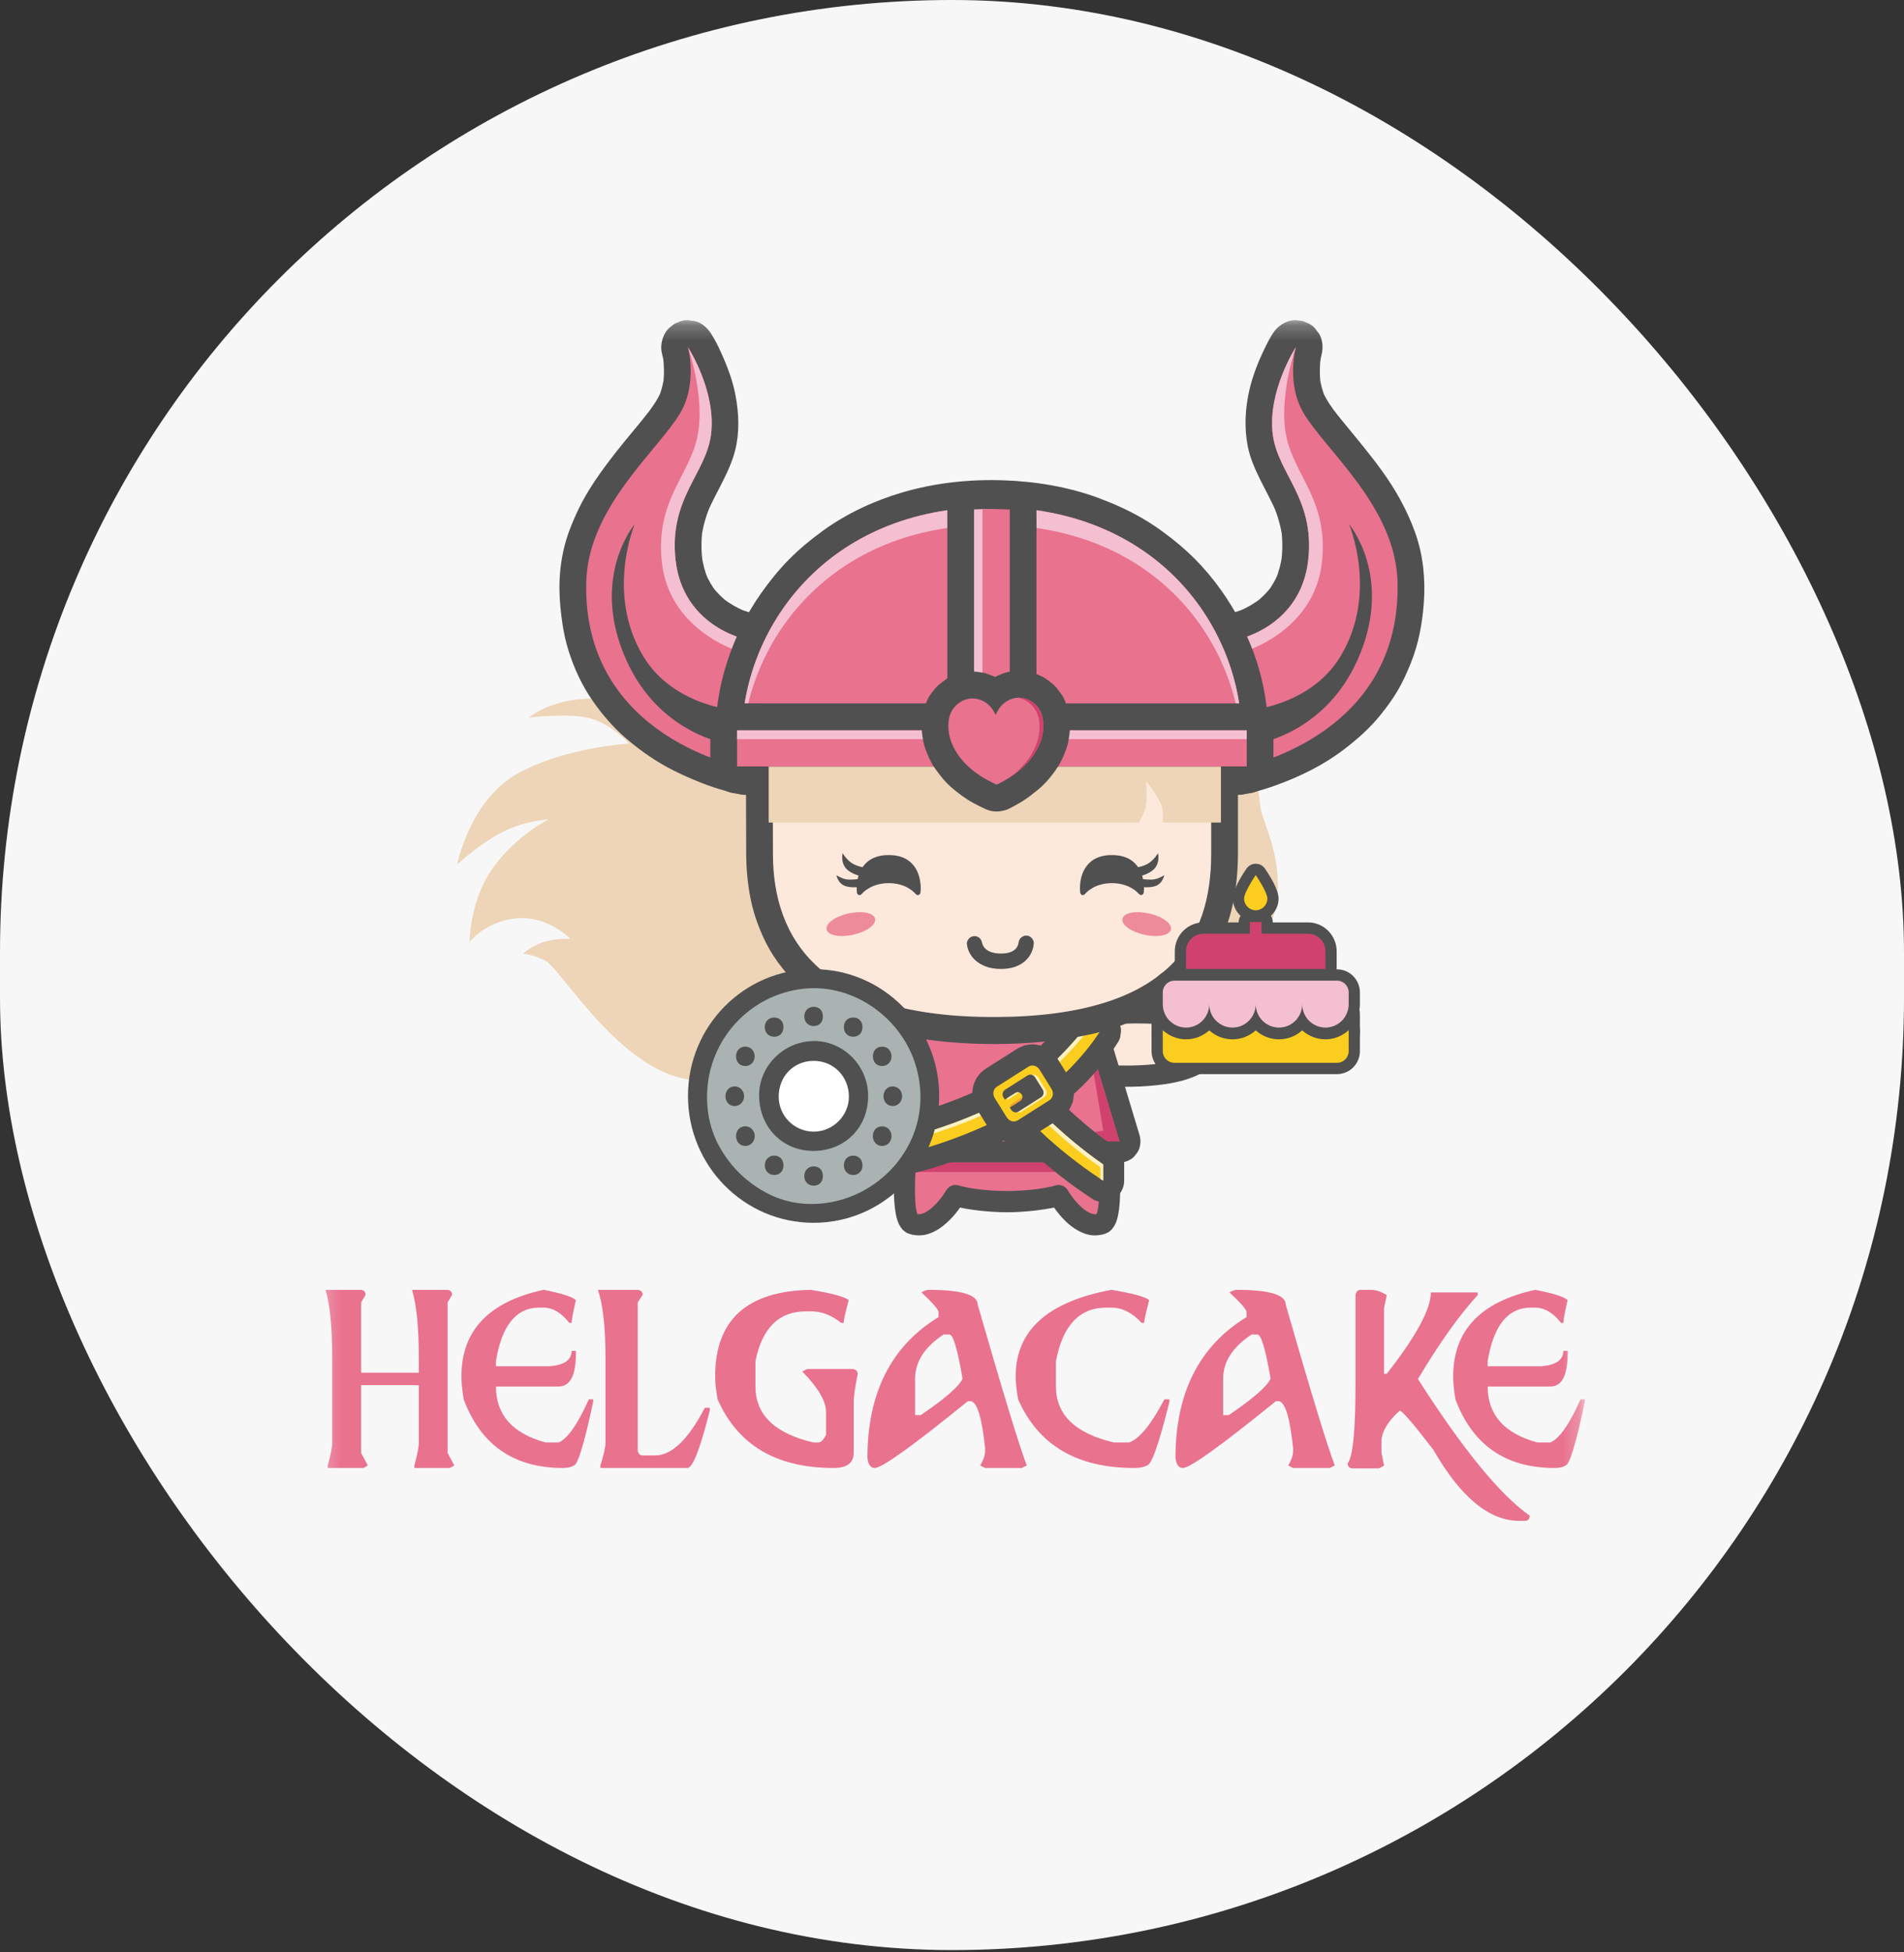 <?xml version="1.0" encoding="UTF-8"?> <svg xmlns="http://www.w3.org/2000/svg" width="120" height="123" viewBox="0 0 120 123" fill="none"><rect x="0" y="0" width="120" height="123" fill="#333333" stroke="none"/> <rect width="120" height="122.855" rx="60" fill="#F7F7F7"></rect> <mask id="mask0_27_961" style="mask-type:luminance" maskUnits="userSpaceOnUse" x="20" y="20" width="80" height="83"> <path d="M20.225 20.225H99.775V102.63H20.225V20.225Z" fill="white"></path> </mask> <g mask="url(#mask0_27_961)"> <path d="M79.416 50.712C79.253 48.547 77.525 36.371 63.444 36.371C63.431 36.371 63.418 36.371 63.403 36.371C63.389 36.371 63.376 36.371 63.361 36.371C53.023 36.371 49.343 42.936 48.054 47.281C44.029 47.553 41.419 44.639 38.787 44.164C35.263 43.53 33.329 45.211 33.329 45.211C33.329 45.211 36.043 44.876 37.338 45.294C38.633 45.714 39.65 46.849 39.65 46.849C39.65 46.849 35.539 47.069 32.569 48.767C29.598 50.463 28.814 54.461 28.814 54.461C28.814 54.461 30.139 53.23 31.579 52.462C33.018 51.695 34.572 51.626 34.572 51.626C34.572 51.626 32.638 52.555 31.118 54.602C29.598 56.646 29.598 59.342 29.598 59.342C29.598 59.342 30.611 58.017 32.592 57.855C34.572 57.692 35.953 59.156 35.953 59.156C35.953 59.156 35.211 59.087 34.382 59.313C33.553 59.539 32.96 60.086 32.96 60.086C32.96 60.086 33.395 60.065 34.342 60.505C35.289 60.944 38.75 66.959 42.975 67.927C51.831 69.953 55.667 66.414 57.024 64.535C52.27 63.011 50.968 59.629 50.968 56.005V55.619C52.37 55.291 53.989 54.791 55.714 54.029L55.711 54.018C56.765 53.552 57.858 52.99 58.965 52.308C60.724 51.226 62.142 49.916 63.277 48.575C63.313 48.532 63.35 48.488 63.386 48.446C63.392 48.438 63.397 48.432 63.403 48.424C64.558 49.819 66.016 51.185 67.841 52.308C71.289 54.432 74.606 55.403 77.01 55.846C77.024 56.709 76.963 58.421 76.42 60.434C75.637 63.336 70.384 65.68 70.384 65.68L72.147 65.769C72.147 65.769 76.19 64.47 77.62 61.379C78.766 58.904 78.824 56.845 78.8 56.108C79.012 56.132 80.062 58.18 80.062 58.18C80.062 58.18 80.672 57.209 80.512 55.102C80.351 52.997 79.478 51.529 79.416 50.712Z" fill="#EED5B7"></path> <path d="M68.506 63.989C68.506 63.989 76.499 63.002 76.38 65.638C76.263 68.273 69.722 67.758 69.722 67.758L68.506 63.989Z" fill="#FDE9DC"></path> <path d="M68.506 64.656C68.611 64.643 68.716 64.633 68.82 64.622C69.096 64.594 69.373 64.571 69.649 64.551C70.041 64.522 70.434 64.502 70.828 64.489C71.287 64.475 71.745 64.471 72.205 64.483C72.672 64.496 73.139 64.524 73.602 64.58C73.658 64.587 73.715 64.594 73.77 64.601C73.712 64.594 73.653 64.586 73.594 64.577C74.023 64.636 74.45 64.717 74.86 64.854C74.963 64.888 75.064 64.927 75.164 64.969C75.112 64.946 75.058 64.924 75.005 64.901C75.197 64.984 75.384 65.084 75.55 65.212L75.417 65.107C75.515 65.185 75.607 65.272 75.684 65.373L75.58 65.237C75.639 65.314 75.689 65.398 75.727 65.488C75.704 65.435 75.682 65.381 75.659 65.329C75.697 65.417 75.721 65.509 75.734 65.605C75.727 65.546 75.718 65.486 75.71 65.426C75.725 65.541 75.722 65.655 75.707 65.77C75.715 65.711 75.723 65.652 75.731 65.592C75.713 65.718 75.681 65.84 75.632 65.957C75.655 65.903 75.677 65.85 75.698 65.797C75.65 65.915 75.585 66.022 75.508 66.124C75.543 66.078 75.578 66.033 75.612 65.988C75.513 66.115 75.398 66.226 75.272 66.324C75.317 66.289 75.362 66.255 75.407 66.221C75.194 66.385 74.957 66.513 74.71 66.618C74.763 66.595 74.816 66.573 74.869 66.551C74.412 66.746 73.925 66.866 73.438 66.951C73.293 66.978 73.146 67 73 67.02C73.059 67.011 73.118 67.004 73.176 66.996C72.544 67.081 71.905 67.119 71.268 67.129C70.831 67.134 70.393 67.128 69.958 67.104C69.879 67.101 69.801 67.096 69.722 67.09L70.36 67.58L69.949 66.303L69.294 64.276C69.245 64.121 69.195 63.966 69.146 63.811C69.092 63.646 68.991 63.5 68.841 63.411C68.699 63.327 68.489 63.292 68.332 63.344C68.171 63.396 68.016 63.496 67.935 63.651C67.854 63.806 67.813 63.994 67.867 64.166C68.006 64.591 68.143 65.018 68.28 65.443C68.498 66.119 68.716 66.794 68.933 67.471L69.083 67.936C69.129 68.077 69.204 68.192 69.32 68.282C69.443 68.378 69.567 68.414 69.722 68.427C69.984 68.446 70.246 68.456 70.51 68.461C71.119 68.475 71.728 68.464 72.335 68.419C73.093 68.363 73.858 68.267 74.59 68.059C74.951 67.957 75.309 67.822 75.642 67.649C75.937 67.495 76.224 67.295 76.451 67.048C76.701 66.777 76.9 66.446 76.983 66.083C77.061 65.746 77.076 65.367 76.96 65.036C76.853 64.724 76.675 64.441 76.427 64.223C76.296 64.11 76.157 64.004 76.008 63.916C75.848 63.82 75.678 63.748 75.507 63.677C74.87 63.408 74.17 63.306 73.488 63.23C72.784 63.153 72.073 63.133 71.365 63.141C70.752 63.148 70.141 63.177 69.531 63.223C69.203 63.248 68.877 63.277 68.551 63.314C68.536 63.316 68.522 63.318 68.506 63.32C68.415 63.316 68.331 63.336 68.251 63.378C68.17 63.404 68.099 63.45 68.038 63.515C67.924 63.632 67.837 63.821 67.844 63.989C67.852 64.161 67.908 64.34 68.038 64.461C68.159 64.572 68.336 64.677 68.506 64.656Z" fill="#505050"></path> <path d="M56.415 63.653C56.415 63.653 51.229 69.869 53.479 71.21C55.729 72.551 58.877 66.74 58.877 66.74L56.415 63.653Z" fill="#FDE9DC"></path> <path d="M55.946 63.181C55.801 63.355 55.661 63.534 55.521 63.713C55.148 64.194 54.783 64.683 54.437 65.184C54.041 65.757 53.663 66.344 53.324 66.954C52.975 67.58 52.654 68.239 52.444 68.927C52.347 69.245 52.284 69.575 52.258 69.907C52.249 70.028 52.248 70.151 52.259 70.274C52.275 70.439 52.295 70.612 52.347 70.772C52.397 70.923 52.459 71.078 52.548 71.211C52.636 71.342 52.736 71.474 52.859 71.575C53.141 71.809 53.471 71.99 53.837 72.043C54.028 72.07 54.207 72.089 54.399 72.065C54.593 72.043 54.782 72.012 54.968 71.947C55.305 71.828 55.623 71.662 55.915 71.454C56.535 71.012 57.07 70.464 57.553 69.874C58.013 69.313 58.437 68.721 58.83 68.111C59.036 67.788 59.237 67.461 59.423 67.125C59.433 67.11 59.441 67.094 59.449 67.078C59.522 66.945 59.548 66.802 59.529 66.651C59.528 66.591 59.513 66.535 59.483 66.483C59.456 66.401 59.41 66.329 59.346 66.268C59.068 65.919 58.79 65.571 58.511 65.222C58.07 64.668 57.628 64.114 57.187 63.561C57.085 63.434 56.984 63.307 56.882 63.181C56.783 63.055 56.566 62.984 56.414 62.984C56.252 62.984 56.058 63.058 55.946 63.181C55.83 63.307 55.745 63.474 55.753 63.653C55.76 63.711 55.769 63.771 55.776 63.831C55.808 63.944 55.864 64.042 55.946 64.125C56.225 64.474 56.503 64.823 56.781 65.171C57.223 65.726 57.665 66.279 58.106 66.833C58.207 66.959 58.309 67.086 58.41 67.213C58.376 66.944 58.341 66.673 58.307 66.404C58.224 66.557 58.136 66.706 58.046 66.854C57.825 67.227 57.591 67.591 57.347 67.948C57.173 68.202 56.993 68.45 56.807 68.693L56.911 68.559C56.532 69.053 56.125 69.529 55.667 69.951C55.543 70.064 55.414 70.174 55.281 70.278C55.326 70.243 55.37 70.208 55.415 70.173C55.164 70.369 54.894 70.545 54.601 70.67C54.654 70.647 54.706 70.625 54.759 70.602C54.59 70.674 54.414 70.727 54.232 70.752C54.29 70.744 54.35 70.737 54.408 70.728C54.277 70.746 54.144 70.747 54.013 70.73C54.072 70.737 54.13 70.746 54.189 70.754C54.065 70.737 53.945 70.704 53.83 70.655C53.883 70.677 53.935 70.7 53.988 70.722C53.882 70.675 53.779 70.618 53.687 70.547C53.732 70.582 53.777 70.616 53.821 70.651C53.75 70.596 53.685 70.53 53.629 70.458C53.663 70.504 53.697 70.549 53.733 70.594C53.676 70.519 53.629 70.438 53.592 70.351C53.615 70.403 53.637 70.457 53.659 70.51C53.612 70.398 53.582 70.278 53.566 70.157C53.575 70.215 53.582 70.275 53.59 70.335C53.565 70.14 53.574 69.944 53.599 69.751C53.59 69.812 53.583 69.87 53.576 69.93C53.62 69.592 53.718 69.263 53.836 68.944C53.873 68.844 53.911 68.746 53.953 68.647L53.886 68.807C54.146 68.186 54.473 67.593 54.822 67.021C55.16 66.466 55.524 65.927 55.904 65.4C56.077 65.161 56.252 64.924 56.431 64.692L56.327 64.827C56.498 64.603 56.672 64.381 56.852 64.163C56.862 64.151 56.872 64.138 56.882 64.125C56.998 63.986 57.077 63.839 57.077 63.653C57.077 63.489 57.004 63.293 56.882 63.181C56.757 63.063 56.591 62.977 56.414 62.984C56.248 62.992 56.058 63.045 55.946 63.181Z" fill="#505050"></path> <path d="M68.778 64.975H63.883H63.052H58.157C58.157 64.975 56.083 76.594 57.494 77.092C58.905 77.59 60.213 75.32 60.213 75.32C60.213 75.32 61.251 75.64 63.052 75.696V75.698C63.188 75.702 63.328 75.704 63.468 75.704C63.609 75.704 63.748 75.702 63.883 75.698V75.696C65.686 75.64 66.724 75.32 66.724 75.32C66.724 75.32 68.031 77.59 69.442 77.092C70.853 76.594 68.778 64.975 68.778 64.975Z" fill="#E9728F"></path> <path d="M68.778 64.307H68.211H66.887H65.356H64.19H63.653H62.913H61.913H60.424H59H58.196H58.157C58.01 64.307 57.872 64.361 57.756 64.451C57.651 64.532 57.543 64.66 57.519 64.797C57.491 64.953 57.464 65.109 57.438 65.266C57.367 65.68 57.3 66.094 57.234 66.509C57.141 67.1 57.052 67.691 56.967 68.283C56.861 69.027 56.763 69.771 56.673 70.517C56.588 71.226 56.513 71.937 56.452 72.65C56.398 73.297 56.356 73.946 56.343 74.595C56.334 75.104 56.337 75.616 56.404 76.122C56.466 76.6 56.551 77.084 56.878 77.459C56.895 77.478 56.913 77.496 56.933 77.511C56.992 77.561 57.053 77.616 57.123 77.652C57.346 77.772 57.612 77.821 57.862 77.83C58.096 77.839 58.343 77.799 58.563 77.72C58.791 77.638 59.011 77.533 59.211 77.396C59.826 76.975 60.322 76.39 60.721 75.761C60.742 75.727 60.764 75.692 60.784 75.658C60.535 75.759 60.285 75.862 60.036 75.965C60.188 76.011 60.346 76.045 60.5 76.076C60.989 76.18 61.484 76.246 61.98 76.296C62.337 76.331 62.694 76.353 63.052 76.365C62.831 76.142 62.61 75.919 62.391 75.696V75.698C62.391 75.862 62.462 76.058 62.584 76.17C62.715 76.293 62.871 76.36 63.052 76.365C63.33 76.373 63.606 76.374 63.883 76.366C64.049 76.361 64.237 76.297 64.351 76.17C64.47 76.039 64.546 75.878 64.546 75.698V75.696L63.883 76.366C64.525 76.345 65.162 76.284 65.796 76.19C66.118 76.143 66.437 76.084 66.753 76.004C66.802 75.992 66.851 75.98 66.899 75.965C66.65 75.862 66.401 75.759 66.153 75.658C66.229 75.791 66.316 75.919 66.406 76.044C66.637 76.366 66.887 76.678 67.173 76.952C67.529 77.288 67.931 77.57 68.397 77.728C68.618 77.803 68.866 77.843 69.1 77.829C69.345 77.815 69.6 77.768 69.819 77.65C70.201 77.443 70.382 76.978 70.464 76.574C70.568 76.062 70.593 75.533 70.595 75.012C70.599 74.387 70.567 73.763 70.522 73.14C70.471 72.438 70.402 71.736 70.323 71.035C70.237 70.278 70.14 69.522 70.036 68.766C69.951 68.141 69.858 67.518 69.762 66.894C69.689 66.429 69.615 65.965 69.537 65.5C69.499 65.276 69.461 65.052 69.422 64.827C69.42 64.818 69.418 64.807 69.417 64.797C69.388 64.641 69.243 64.476 69.112 64.398C68.971 64.314 68.761 64.279 68.603 64.33C68.442 64.383 68.288 64.483 68.207 64.638C68.184 64.691 68.162 64.744 68.14 64.797C68.108 64.915 68.108 65.034 68.14 65.152L68.178 65.373C68.214 65.575 68.248 65.776 68.281 65.979C68.332 66.285 68.382 66.594 68.43 66.9C68.491 67.287 68.551 67.674 68.607 68.06C68.673 68.503 68.736 68.945 68.796 69.388C68.803 69.447 68.812 69.506 68.819 69.566C68.812 69.506 68.803 69.448 68.796 69.388C68.861 69.877 68.921 70.364 68.978 70.853C69.035 71.344 69.087 71.835 69.132 72.328C69.174 72.794 69.21 73.261 69.235 73.729C69.258 74.148 69.273 74.568 69.272 74.988C69.27 75.333 69.26 75.678 69.222 76.021C69.217 76.058 69.213 76.093 69.208 76.129C69.216 76.07 69.224 76.011 69.231 75.951C69.202 76.169 69.162 76.391 69.077 76.595C69.1 76.542 69.121 76.489 69.145 76.435C69.116 76.502 69.082 76.567 69.039 76.623L69.143 76.489C69.119 76.519 69.093 76.547 69.062 76.57C69.108 76.536 69.151 76.501 69.196 76.466C69.174 76.483 69.15 76.496 69.125 76.507C69.178 76.486 69.23 76.463 69.283 76.441C69.198 76.477 69.104 76.495 69.012 76.508C69.07 76.5 69.129 76.493 69.188 76.485C69.076 76.498 68.963 76.497 68.851 76.483C68.91 76.491 68.968 76.498 69.028 76.507C68.89 76.487 68.759 76.448 68.63 76.394C68.682 76.417 68.735 76.439 68.788 76.462C68.593 76.378 68.412 76.263 68.245 76.135C68.29 76.169 68.334 76.203 68.379 76.238C68.068 75.996 67.8 75.702 67.56 75.389L67.664 75.523C67.532 75.352 67.404 75.171 67.295 74.982C67.152 74.734 66.826 74.59 66.548 74.675C66.292 74.754 66.027 74.804 65.764 74.85C65.603 74.878 65.44 74.903 65.277 74.926C65.337 74.918 65.394 74.909 65.454 74.901C64.933 74.971 64.409 75.012 63.883 75.028C63.718 75.034 63.531 75.097 63.415 75.224C63.296 75.355 63.222 75.516 63.222 75.696V75.698C63.443 75.475 63.663 75.252 63.883 75.029C63.606 75.038 63.33 75.038 63.052 75.029L63.715 75.698V75.696C63.715 75.533 63.641 75.337 63.52 75.224C63.388 75.102 63.234 75.034 63.052 75.028C62.527 75.012 62.004 74.971 61.482 74.901C61.541 74.909 61.6 74.918 61.659 74.926C61.254 74.871 60.848 74.802 60.453 74.694C60.431 74.689 60.41 74.683 60.389 74.675C60.33 74.668 60.27 74.659 60.213 74.652C60.121 74.649 60.036 74.668 59.958 74.709C59.826 74.766 59.714 74.856 59.641 74.982C59.532 75.171 59.403 75.352 59.271 75.523L59.375 75.389C59.135 75.702 58.867 75.996 58.557 76.238C58.601 76.203 58.646 76.169 58.691 76.135C58.523 76.263 58.343 76.378 58.147 76.462C58.2 76.439 58.252 76.417 58.306 76.394C58.178 76.448 58.046 76.487 57.909 76.507C57.968 76.498 58.026 76.491 58.085 76.483C57.973 76.497 57.861 76.498 57.748 76.485C57.807 76.493 57.865 76.5 57.924 76.508C57.833 76.495 57.738 76.477 57.652 76.441C57.705 76.463 57.757 76.486 57.81 76.507C57.785 76.496 57.762 76.483 57.74 76.466C57.784 76.501 57.829 76.536 57.874 76.57C57.844 76.547 57.817 76.519 57.794 76.489C57.828 76.534 57.862 76.578 57.897 76.623C57.853 76.567 57.82 76.502 57.792 76.435C57.814 76.489 57.836 76.542 57.859 76.595C57.773 76.391 57.734 76.169 57.704 75.951C57.712 76.011 57.72 76.07 57.728 76.129C57.684 75.798 57.67 75.463 57.665 75.129C57.66 74.718 57.672 74.305 57.692 73.894C57.715 73.431 57.749 72.969 57.788 72.507C57.831 72.016 57.882 71.526 57.937 71.035C57.992 70.545 58.052 70.055 58.117 69.566C58.176 69.115 58.239 68.665 58.305 68.215C58.363 67.82 58.423 67.425 58.485 67.03C58.535 66.713 58.586 66.394 58.639 66.077C58.675 65.86 58.711 65.644 58.748 65.427C58.763 65.337 58.781 65.247 58.796 65.156C58.796 65.155 58.796 65.154 58.796 65.152C58.583 65.316 58.37 65.48 58.157 65.643H58.726H60.049H61.58H62.746H63.282H64.023H65.023H66.511H67.936H68.741H68.778C68.948 65.643 69.127 65.569 69.247 65.448C69.362 65.331 69.448 65.142 69.441 64.975C69.433 64.802 69.377 64.623 69.247 64.502C69.117 64.383 68.958 64.307 68.778 64.307Z" fill="#505050"></path> <path d="M68.423 64.832H63.505H63.464H58.545L56.415 71.906H63.464H63.505H70.554L68.423 64.832Z" fill="#FBE4D2"></path> <path d="M68.423 63.496H67.929H66.743H65.321H64.092H63.51H63.095H61.983H60.569H59.282H58.579H58.545C58.428 63.512 58.311 63.527 58.194 63.544C58.022 63.585 57.872 63.665 57.743 63.783C57.644 63.842 57.565 63.922 57.506 64.023C57.389 64.152 57.31 64.303 57.269 64.477C57.198 64.711 57.127 64.946 57.057 65.182C56.888 65.745 56.717 66.309 56.547 66.873C56.342 67.555 56.137 68.237 55.931 68.918C55.754 69.505 55.577 70.092 55.4 70.68C55.314 70.966 55.225 71.251 55.142 71.538C55.141 71.542 55.139 71.546 55.138 71.551C55.075 71.787 55.075 72.024 55.138 72.261C55.179 72.435 55.258 72.587 55.376 72.715C55.469 72.862 55.592 72.976 55.746 73.06C55.953 73.181 56.176 73.241 56.415 73.242H57.124H58.812H60.863H62.615H63.455H64.038H65.636H67.663H69.505H70.507H70.554C70.793 73.241 71.016 73.181 71.222 73.06C71.377 72.976 71.501 72.862 71.594 72.715C71.711 72.587 71.79 72.435 71.831 72.261C71.893 72.024 71.893 71.787 71.831 71.551C71.76 71.316 71.689 71.081 71.619 70.846C71.448 70.283 71.278 69.719 71.109 69.154C70.903 68.473 70.698 67.791 70.493 67.109C70.315 66.522 70.139 65.935 69.962 65.347C69.876 65.062 69.791 64.774 69.704 64.49C69.702 64.486 69.701 64.481 69.699 64.477C69.602 64.15 69.387 63.853 69.092 63.678C68.94 63.581 68.775 63.527 68.599 63.52C68.423 63.479 68.248 63.488 68.071 63.544C67.75 63.648 67.441 63.848 67.279 64.157C67.116 64.471 67.042 64.84 67.146 65.187L67.358 65.892L67.868 67.584C68.074 68.265 68.279 68.948 68.484 69.628C68.662 70.216 68.838 70.803 69.015 71.39C69.101 71.677 69.185 71.964 69.274 72.249C69.275 72.252 69.276 72.257 69.278 72.261C69.703 71.697 70.128 71.134 70.554 70.569H69.844H68.157H66.107H64.354H63.514H62.931H61.332H59.306H57.463H56.462H56.415C56.84 71.134 57.266 71.697 57.691 72.261L57.904 71.556C58.074 70.992 58.244 70.428 58.413 69.865C58.619 69.183 58.825 68.501 59.029 67.82C59.207 67.233 59.384 66.645 59.56 66.058C59.646 65.772 59.736 65.486 59.818 65.2C59.82 65.196 59.822 65.192 59.823 65.187C59.397 65.514 58.972 65.841 58.545 66.169H59.04H60.225H61.648H62.877H63.459H63.873H64.986H66.4H67.686H68.39H68.423C68.605 66.175 68.775 66.138 68.933 66.054C69.098 66 69.24 65.907 69.36 65.777C69.489 65.656 69.579 65.512 69.633 65.347C69.716 65.188 69.754 65.016 69.747 64.832C69.731 64.714 69.716 64.596 69.699 64.477C69.637 64.251 69.523 64.054 69.36 63.887C69.101 63.647 68.782 63.496 68.423 63.496Z" fill="#505050"></path> <path d="M68.423 64.832H63.505H63.464H58.545L56.415 71.906H63.464H63.505H70.554L68.423 64.832Z" fill="#E9728F"></path> <path d="M58.456 65.113L56.415 71.905H61.971L57.434 71.236L58.456 65.113Z" fill="#D0426D"></path> <path d="M68.511 65.113L70.552 71.905H64.997L69.534 71.236L68.511 65.113Z" fill="#D0426D"></path> <path d="M69.255 73.832H57.694L57.742 73.236H69.205L69.255 73.832Z" fill="#D0426D"></path> <path d="M69.527 73.359C66.983 71.594 65.166 69.613 65.166 69.613L64.393 70.052C64.393 70.052 66.184 72.202 69.527 74.385V73.359Z" fill="#FBE4D2"></path> <path d="M70.196 72.205C69.796 71.927 69.404 71.638 69.019 71.339C69.109 71.408 69.199 71.478 69.287 71.547C68.631 71.035 67.995 70.494 67.382 69.927C67.005 69.581 66.637 69.225 66.281 68.857C66.222 68.794 66.161 68.732 66.104 68.668C66.013 68.599 65.924 68.529 65.834 68.46C65.682 68.361 65.519 68.309 65.343 68.301C65.225 68.269 65.107 68.269 64.99 68.301C64.814 68.309 64.65 68.361 64.499 68.46C64.241 68.605 63.982 68.752 63.724 68.898C63.525 69.016 63.367 69.176 63.249 69.377C63.153 69.531 63.1 69.696 63.092 69.875C63.053 70.052 63.061 70.23 63.116 70.407C63.179 70.634 63.293 70.83 63.457 70.997C63.71 71.3 63.99 71.584 64.27 71.862C65.09 72.678 65.974 73.42 66.886 74.13C67.524 74.627 68.182 75.096 68.859 75.539C69.251 75.795 69.801 75.772 70.196 75.539C70.598 75.301 70.852 74.856 70.852 74.384V73.359C70.858 73.174 70.82 73.003 70.737 72.843C70.683 72.678 70.593 72.534 70.463 72.413C70.344 72.283 70.201 72.191 70.037 72.137C69.879 72.053 69.71 72.015 69.527 72.022C69.409 72.037 69.292 72.053 69.175 72.07C68.951 72.133 68.756 72.248 68.591 72.413C68.522 72.503 68.453 72.594 68.384 72.684C68.264 72.892 68.204 73.118 68.203 73.359V74.384C68.867 74 69.531 73.616 70.196 73.231C69.518 72.789 68.86 72.319 68.222 71.823C68.312 71.892 68.401 71.96 68.49 72.03C67.808 71.499 67.148 70.936 66.52 70.34C66.163 70.001 65.814 69.651 65.485 69.286C65.433 69.227 65.38 69.169 65.329 69.107C65.24 69.806 65.15 70.506 65.061 71.206C65.319 71.06 65.577 70.913 65.834 70.767C65.3 70.698 64.765 70.627 64.231 70.558C64.477 70.827 64.739 71.083 65 71.337C65.655 71.971 66.339 72.576 67.049 73.147C67.637 73.621 68.238 74.081 68.859 74.512C69.011 74.611 69.175 74.662 69.352 74.671C69.527 74.71 69.703 74.703 69.879 74.647C70.052 74.606 70.202 74.526 70.329 74.408C70.474 74.313 70.587 74.188 70.671 74.032L70.804 73.713C70.867 73.476 70.867 73.24 70.804 73.004C70.759 72.897 70.716 72.79 70.671 72.684C70.553 72.483 70.395 72.323 70.196 72.205Z" fill="#505050"></path> <path d="M69.527 73.359C66.983 71.594 65.166 69.613 65.166 69.613L64.393 70.052C64.393 70.052 66.184 72.202 69.527 74.385V73.359Z" fill="#FBCD1E"></path> <path d="M65.166 69.613L64.393 70.052C64.393 70.052 64.408 70.07 64.438 70.104L64.99 69.79C64.99 69.79 66.806 71.772 69.35 73.537V74.269C69.409 74.308 69.468 74.346 69.527 74.385V73.358C66.982 71.594 65.166 69.613 65.166 69.613Z" fill="#FCF1C5"></path> <path d="M69.325 64.974C69.325 64.974 67.364 68.269 63.427 70.281C59.492 72.294 56.413 72.79 56.413 72.79L56.44 71.849C56.44 71.849 59.593 71.185 62.77 69.611C65.896 68.063 68.443 64.692 68.443 64.692L69.325 64.974Z" fill="#FBE4D2"></path> <path d="M68.182 64.299C68.072 64.484 67.947 64.661 67.821 64.835C67.744 64.943 67.665 65.048 67.585 65.152C67.655 65.063 67.724 64.973 67.793 64.882C67.526 65.229 67.244 65.566 66.951 65.889C66.569 66.311 66.166 66.71 65.743 67.09C65.47 67.334 65.188 67.569 64.9 67.796L65.167 67.586C64.696 67.954 64.204 68.295 63.693 68.605C63.111 68.959 62.503 69.265 61.889 69.555C61.535 69.722 61.18 69.881 60.821 70.034C60.926 69.99 61.032 69.944 61.138 69.9C60.154 70.317 59.151 70.685 58.129 70.991C57.543 71.167 56.951 71.324 56.351 71.446C56.255 71.467 56.158 71.485 56.06 71.501C56.62 71.931 57.178 72.361 57.736 72.791C57.745 72.477 57.755 72.162 57.763 71.849C57.439 72.279 57.116 72.708 56.792 73.138C57.339 73.023 57.879 72.871 58.415 72.714C59.791 72.31 61.136 71.808 62.449 71.228C63.078 70.95 63.699 70.655 64.285 70.296C64.898 69.92 65.473 69.487 66.033 69.038C66.861 68.374 67.63 67.635 68.347 66.852C68.702 66.466 69.046 66.069 69.365 65.654C69.44 65.558 69.514 65.462 69.587 65.366C69.088 65.571 68.589 65.776 68.091 65.98C68.386 66.074 68.679 66.168 68.974 66.262C69.15 66.317 69.325 66.326 69.501 66.286C69.677 66.278 69.841 66.225 69.993 66.127C70.148 66.043 70.272 65.929 70.366 65.783C70.483 65.654 70.561 65.502 70.603 65.33C70.618 65.21 70.634 65.092 70.649 64.974C70.648 64.732 70.588 64.508 70.468 64.299C70.4 64.208 70.331 64.119 70.261 64.029C70.097 63.863 69.902 63.748 69.677 63.685C69.383 63.591 69.089 63.497 68.794 63.404C68.678 63.387 68.56 63.372 68.442 63.356C68.26 63.348 68.091 63.387 67.933 63.47C67.82 63.502 67.723 63.559 67.64 63.642C67.497 63.736 67.383 63.861 67.3 64.017C67.297 64.02 67.294 64.025 67.291 64.029C67.359 63.938 67.428 63.849 67.498 63.758C67.278 64.045 67.044 64.32 66.806 64.592C66.297 65.175 65.758 65.731 65.191 66.257C64.8 66.619 64.397 66.966 63.977 67.293C64.067 67.223 64.157 67.153 64.246 67.084C63.866 67.379 63.474 67.659 63.067 67.914C62.63 68.189 62.175 68.428 61.709 68.647C61.399 68.794 61.086 68.935 60.77 69.068L61.087 68.934C60.154 69.329 59.203 69.677 58.237 69.977C57.632 70.166 57.022 70.34 56.406 70.488C56.3 70.513 56.194 70.539 56.087 70.56L55.771 70.696C55.617 70.779 55.493 70.894 55.4 71.039C55.318 71.123 55.261 71.222 55.23 71.334C55.147 71.494 55.109 71.666 55.115 71.849C55.107 72.162 55.097 72.477 55.089 72.791C55.089 73.031 55.15 73.257 55.27 73.465C55.352 73.621 55.466 73.746 55.61 73.84C55.739 73.958 55.888 74.038 56.06 74.079C56.296 74.142 56.53 74.142 56.765 74.079C56.896 74.058 57.027 74.03 57.157 74.003C57.523 73.925 57.888 73.834 58.25 73.735C58.807 73.583 59.361 73.41 59.907 73.222C60.723 72.94 61.523 72.617 62.315 72.274C63.105 71.933 63.89 71.567 64.639 71.143C65.285 70.776 65.902 70.361 66.489 69.906C67.089 69.44 67.668 68.954 68.209 68.42C68.586 68.047 68.945 67.657 69.284 67.25C69.591 66.88 69.886 66.498 70.165 66.105C70.265 65.963 70.366 65.817 70.457 65.668L70.468 65.649C70.566 65.494 70.618 65.33 70.626 65.151C70.665 64.974 70.657 64.796 70.603 64.619C70.561 64.444 70.483 64.293 70.366 64.163C70.272 64.019 70.148 63.904 69.993 63.819L69.677 63.685C69.443 63.621 69.208 63.621 68.974 63.685L68.657 63.819C68.458 63.939 68.3 64.098 68.182 64.299Z" fill="#505050"></path> <path d="M69.325 64.974C69.325 64.974 67.364 68.269 63.427 70.281C59.492 72.294 56.413 72.79 56.413 72.79L56.44 71.849C56.44 71.849 59.593 71.185 62.77 69.611C65.896 68.063 68.443 64.692 68.443 64.692L69.325 64.974Z" fill="#FBCD1E"></path> <path d="M56.608 72.019C56.608 72.019 59.761 71.355 62.94 69.781C66.064 68.234 68.612 64.862 68.612 64.862L69.266 65.071C69.305 65.008 69.325 64.973 69.325 64.973L68.443 64.692C68.443 64.692 65.896 68.063 62.77 69.611C59.593 71.184 56.44 71.848 56.44 71.848L56.413 72.79C56.413 72.79 56.472 72.781 56.588 72.758L56.608 72.019Z" fill="#FCF1C5"></path> <path d="M66.271 68.599C66.427 68.85 66.368 69.17 66.14 69.315L64.144 70.581C63.916 70.726 63.605 70.64 63.449 70.39L62.696 69.18C62.539 68.929 62.598 68.609 62.826 68.464L64.822 67.198C65.05 67.053 65.361 67.139 65.517 67.389L66.271 68.599Z" fill="#FBE4D2"></path> <path d="M65.127 69.274C65.143 69.298 65.156 69.325 65.169 69.352L65.035 69.032C65.055 69.08 65.069 69.129 65.076 69.18C65.061 69.061 65.044 68.943 65.029 68.825C65.035 68.874 65.035 68.923 65.029 68.973C65.045 68.854 65.061 68.736 65.076 68.617C65.07 68.66 65.06 68.701 65.044 68.741C65.089 68.634 65.133 68.528 65.177 68.422C65.161 68.461 65.141 68.497 65.115 68.532C65.185 68.442 65.254 68.352 65.323 68.261C65.299 68.29 65.273 68.317 65.245 68.341C65.334 68.272 65.422 68.201 65.512 68.132C65.44 68.188 65.359 68.233 65.283 68.281C65.12 68.384 64.957 68.488 64.795 68.59L63.702 69.284C63.606 69.344 63.51 69.418 63.405 69.463L63.721 69.329C63.688 69.342 63.654 69.352 63.617 69.358C63.734 69.341 63.852 69.326 63.969 69.31C63.922 69.316 63.877 69.316 63.83 69.31C63.947 69.326 64.065 69.341 64.182 69.358C64.141 69.351 64.101 69.339 64.062 69.324L64.378 69.459C64.333 69.44 64.293 69.415 64.254 69.386C64.342 69.456 64.431 69.526 64.522 69.596C64.481 69.564 64.446 69.528 64.415 69.488C64.484 69.578 64.553 69.668 64.622 69.758C64.518 69.615 64.431 69.457 64.337 69.306C64.199 69.083 64.059 68.859 63.92 68.635C63.877 68.567 63.83 68.5 63.797 68.427C63.842 68.533 63.886 68.639 63.932 68.745C63.911 68.698 63.898 68.649 63.89 68.597C63.906 68.717 63.921 68.835 63.937 68.953C63.932 68.904 63.931 68.856 63.937 68.806C63.92 68.924 63.906 69.043 63.89 69.161C63.896 69.119 63.906 69.078 63.922 69.038L63.789 69.357C63.805 69.318 63.827 69.281 63.851 69.247C63.782 69.337 63.713 69.427 63.644 69.518C63.667 69.488 63.693 69.462 63.722 69.438C63.633 69.507 63.544 69.576 63.454 69.645C63.526 69.591 63.607 69.546 63.683 69.497C63.846 69.395 64.009 69.291 64.172 69.188C64.535 68.957 64.9 68.726 65.264 68.494C65.36 68.433 65.457 68.36 65.561 68.315C65.456 68.359 65.35 68.405 65.245 68.449C65.279 68.436 65.312 68.427 65.349 68.421C65.231 68.436 65.114 68.453 64.997 68.469C65.043 68.462 65.089 68.463 65.136 68.469C65.018 68.453 64.901 68.437 64.784 68.421C64.826 68.427 64.865 68.438 64.905 68.454C64.798 68.409 64.693 68.364 64.588 68.32C64.633 68.338 64.674 68.363 64.713 68.393L64.446 68.183C64.485 68.214 64.521 68.25 64.551 68.29C64.483 68.2 64.413 68.111 64.344 68.02C64.444 68.157 64.526 68.309 64.616 68.453C64.754 68.674 64.892 68.895 65.029 69.116C65.062 69.168 65.095 69.22 65.127 69.274C65.211 69.429 65.325 69.555 65.469 69.648C65.596 69.766 65.747 69.846 65.919 69.887C66.095 69.943 66.271 69.952 66.447 69.911C66.622 69.904 66.787 69.85 66.939 69.753C67.028 69.683 67.118 69.613 67.207 69.544C67.371 69.377 67.484 69.18 67.548 68.953C67.563 68.835 67.579 68.717 67.595 68.599C67.594 68.357 67.534 68.133 67.414 67.924C67.237 67.64 67.059 67.355 66.882 67.07C66.809 66.953 66.737 66.836 66.663 66.719C66.582 66.591 66.489 66.467 66.386 66.355C66.372 66.341 66.357 66.327 66.343 66.315C66.249 66.232 66.144 66.153 66.043 66.08C66.01 66.055 65.976 66.036 65.939 66.018C65.827 65.966 65.702 65.909 65.586 65.868C65.572 65.863 65.556 65.858 65.54 65.854C65.524 65.85 65.505 65.847 65.488 65.844C65.358 65.821 65.222 65.798 65.089 65.791C65.071 65.791 65.054 65.791 65.035 65.791C64.908 65.801 64.772 65.821 64.645 65.844C64.55 65.86 64.474 65.9 64.382 65.94C64.291 65.978 64.203 66.012 64.121 66.065C64.079 66.091 64.036 66.118 63.994 66.145C63.844 66.24 63.694 66.335 63.544 66.431C63.183 66.659 62.822 66.888 62.462 67.117C62.366 67.178 62.27 67.239 62.174 67.3C62.169 67.302 62.163 67.306 62.158 67.31C62.149 67.316 62.14 67.322 62.13 67.329C62.031 67.399 61.923 67.482 61.831 67.564C61.817 67.576 61.805 67.589 61.792 67.603C61.708 67.698 61.626 67.806 61.555 67.911C61.536 67.939 61.52 67.968 61.505 68.001C61.453 68.115 61.397 68.238 61.357 68.357C61.351 68.378 61.346 68.397 61.341 68.419C61.312 68.567 61.286 68.72 61.284 68.871C61.284 68.888 61.285 68.904 61.286 68.921C61.296 69.055 61.315 69.194 61.34 69.325C61.347 69.365 61.356 69.403 61.371 69.441C61.416 69.559 61.466 69.685 61.522 69.8C61.531 69.818 61.541 69.837 61.552 69.854C61.556 69.862 61.562 69.87 61.566 69.877C61.599 69.929 61.631 69.982 61.663 70.034L62.002 70.576C62.094 70.724 62.186 70.871 62.277 71.019C62.286 71.033 62.294 71.047 62.303 71.06C62.305 71.064 62.308 71.067 62.311 71.071C62.38 71.178 62.464 71.279 62.542 71.377C62.556 71.396 62.571 71.413 62.587 71.43C62.6 71.444 62.614 71.457 62.629 71.47C62.725 71.551 62.827 71.633 62.93 71.704C62.961 71.726 62.993 71.744 63.027 71.76C63.139 71.813 63.263 71.87 63.38 71.911C63.398 71.915 63.415 71.921 63.433 71.926C63.505 71.944 63.585 71.95 63.654 71.959C63.723 71.968 63.809 71.985 63.884 71.988C63.903 71.989 63.92 71.988 63.939 71.987C64.065 71.976 64.197 71.957 64.322 71.935C64.415 71.917 64.493 71.877 64.584 71.838C64.663 71.805 64.745 71.777 64.818 71.731C64.845 71.715 64.873 71.698 64.9 71.681C65.031 71.597 65.163 71.513 65.295 71.43C65.66 71.197 66.026 70.965 66.392 70.733C66.512 70.657 66.632 70.581 66.753 70.505C66.771 70.493 66.79 70.48 66.808 70.468C66.818 70.463 66.827 70.456 66.835 70.45C66.936 70.378 67.043 70.297 67.135 70.216C67.149 70.202 67.163 70.19 67.174 70.176C67.257 70.08 67.341 69.971 67.411 69.868C67.433 69.837 67.449 69.804 67.464 69.77C67.514 69.657 67.57 69.539 67.609 69.421C67.615 69.401 67.621 69.381 67.625 69.36C67.65 69.231 67.665 69.095 67.678 68.965C67.68 68.945 67.682 68.926 67.682 68.907C67.684 68.756 67.653 68.594 67.628 68.453C67.621 68.417 67.611 68.382 67.598 68.347C67.553 68.228 67.504 68.101 67.448 67.987C67.438 67.966 67.426 67.945 67.414 67.924C67.331 67.768 67.217 67.644 67.074 67.549C66.945 67.431 66.796 67.351 66.622 67.31C66.447 67.255 66.271 67.247 66.095 67.287C65.919 67.295 65.754 67.347 65.603 67.445C65.513 67.515 65.423 67.584 65.335 67.654C65.171 67.821 65.058 68.017 64.994 68.243C64.978 68.362 64.963 68.48 64.948 68.599C64.948 68.84 65.007 69.064 65.127 69.274Z" fill="#505050"></path> <path d="M66.271 68.599C66.427 68.85 66.368 69.17 66.14 69.315L64.144 70.581C63.916 70.726 63.605 70.64 63.449 70.39L62.696 69.18C62.539 68.929 62.598 68.609 62.826 68.464L64.822 67.198C65.05 67.053 65.361 67.139 65.517 67.389L66.271 68.599Z" fill="#FBCD1E"></path> <path d="M65.725 68.649L65.237 67.863C65.134 67.701 64.922 67.652 64.76 67.754L63.349 68.649C63.188 68.752 63.14 68.967 63.241 69.13L63.333 69.277L63.994 68.858C64.128 68.772 64.306 68.813 64.389 68.948C64.475 69.084 64.434 69.263 64.3 69.348L63.639 69.768L63.73 69.915C63.832 70.078 64.044 70.126 64.206 70.025L65.617 69.13C65.778 69.027 65.827 68.813 65.725 68.649Z" fill="#505050"></path> <path d="M65.04 67.715C65.118 67.737 65.189 67.788 65.236 67.863L65.725 68.649C65.827 68.812 65.778 69.026 65.617 69.13L64.206 70.025C64.176 70.044 64.143 70.058 64.111 70.066C64.203 70.092 64.303 70.082 64.391 70.028L65.801 69.132C65.962 69.029 66.01 68.815 65.91 68.652L65.42 67.866C65.338 67.734 65.181 67.677 65.04 67.715Z" fill="#FCF1C5"></path> <path d="M64.178 68.86C64.198 68.847 64.221 68.838 64.243 68.83C64.163 68.801 64.072 68.808 63.993 68.857L63.463 69.194L63.517 69.279L64.178 68.86Z" fill="#FCF1C5"></path> <path d="M64.424 69.03C64.406 69.099 64.365 69.163 64.299 69.204L63.638 69.623L63.703 69.727L64.299 69.348C64.407 69.28 64.455 69.149 64.424 69.03Z" fill="#F49F30"></path> <path d="M48.715 40.013C48.665 42.007 48.715 53.797 48.715 53.797C48.715 59.153 51.689 64.119 62.771 64.072C73.739 64.027 76.336 59.153 76.336 53.797V40.013H48.715Z" fill="#FBE4D2"></path> <path d="M47.03 40.013C47.01 40.795 47.012 41.576 47.01 42.357C47.007 43.596 47.007 44.836 47.009 46.074C47.01 47.385 47.013 48.695 47.017 50.006C47.019 50.985 47.023 51.964 47.027 52.944C47.029 53.458 47.021 53.977 47.047 54.491C47.107 55.667 47.285 56.864 47.676 57.978C47.894 58.596 48.155 59.208 48.48 59.778C48.809 60.354 49.209 60.894 49.641 61.395C50.055 61.876 50.526 62.291 51.026 62.68C51.568 63.103 52.134 63.481 52.746 63.797C54.197 64.547 55.767 65.041 57.37 65.329C59.448 65.7 61.564 65.82 63.671 65.759C64.649 65.729 65.625 65.657 66.594 65.526C67.557 65.396 68.513 65.241 69.453 64.989C70.284 64.764 71.085 64.462 71.871 64.111C72.448 63.855 73.007 63.55 73.527 63.19C74.668 62.403 75.636 61.441 76.381 60.263C76.731 59.712 76.994 59.117 77.236 58.51C77.426 58.032 77.573 57.535 77.683 57.031C77.916 55.968 78.021 54.869 78.022 53.782V52.389V49.402V45.767V42.413V40.303V40.013C78.022 39.094 77.249 38.312 76.336 38.312H75.592H73.586H70.612H66.982H63.023H58.998H55.269H52.109H49.837C49.477 38.312 49.12 38.311 48.762 38.312C48.746 38.313 48.73 38.312 48.715 38.312C48.283 38.312 47.829 38.502 47.524 38.811C47.231 39.105 47.011 39.59 47.03 40.013C47.049 40.454 47.192 40.909 47.524 41.215C47.853 41.522 48.258 41.715 48.715 41.715H49.459H51.465H54.439H58.068H62.028H66.053H69.781H72.943H75.215C75.573 41.715 75.931 41.717 76.288 41.715H76.336C75.775 41.147 75.213 40.581 74.652 40.013V41.66V45.493V49.854V53.087C74.652 53.789 74.654 54.49 74.588 55.19C74.573 55.348 74.554 55.505 74.534 55.662C74.553 55.512 74.574 55.362 74.593 55.211C74.476 56.083 74.264 56.943 73.924 57.757C73.981 57.62 74.037 57.484 74.094 57.35C73.83 57.976 73.491 58.569 73.079 59.109C73.168 58.994 73.256 58.88 73.343 58.765C72.923 59.312 72.434 59.798 71.892 60.222C72.006 60.133 72.119 60.044 72.233 59.955C71.546 60.488 70.784 60.914 69.988 61.254C70.122 61.196 70.256 61.139 70.389 61.083C69.038 61.656 67.596 61.986 66.147 62.185C66.296 62.165 66.445 62.144 66.594 62.124C64.533 62.404 62.425 62.443 60.349 62.295C59.805 62.257 59.262 62.201 58.72 62.129C58.87 62.149 59.02 62.169 59.169 62.189C57.688 61.987 56.218 61.646 54.839 61.061C54.972 61.118 55.106 61.176 55.24 61.233C54.409 60.878 53.614 60.432 52.898 59.875C53.011 59.964 53.125 60.053 53.238 60.142C52.676 59.702 52.167 59.198 51.732 58.631C51.819 58.745 51.908 58.86 51.995 58.974C51.565 58.411 51.211 57.792 50.935 57.136C50.993 57.271 51.049 57.406 51.106 57.542C50.773 56.741 50.561 55.894 50.447 55.033C50.467 55.184 50.487 55.335 50.507 55.486C50.417 54.802 50.401 54.117 50.399 53.428C50.395 52.564 50.392 51.7 50.389 50.836C50.385 49.523 50.382 48.209 50.38 46.894C50.378 45.566 50.377 44.238 50.379 42.91C50.381 42.005 50.38 41.099 50.396 40.194C50.398 40.134 50.399 40.073 50.401 40.013C50.411 39.584 50.204 39.112 49.906 38.811C49.614 38.515 49.135 38.294 48.715 38.312C48.279 38.332 47.827 38.477 47.524 38.811C47.217 39.148 47.042 39.548 47.03 40.013Z" fill="#505050"></path> <path d="M48.715 40.013C48.665 42.007 48.715 53.797 48.715 53.797C48.715 59.153 51.689 64.119 62.771 64.072C73.739 64.027 76.336 59.153 76.336 53.797V40.013H48.715Z" fill="#FDE9DC"></path> <path d="M46.934 40.253C46.934 40.253 43.034 39.451 42.576 35.263C42.154 31.389 44.496 29.857 44.813 27.368C45.158 24.642 43.357 21.871 43.357 21.871C43.357 21.871 43.985 24.159 42.861 26.039C41.436 28.422 37.061 31.96 36.947 36.677C36.708 46.573 46.967 48.376 46.967 48.376L46.934 40.253Z" fill="#FBE4D2"></path> <path d="M47.382 38.612C47.088 38.552 46.8 38.441 46.524 38.325C46.658 38.382 46.792 38.438 46.927 38.496C46.429 38.283 45.958 38.009 45.53 37.676C45.643 37.765 45.757 37.853 45.87 37.942C45.502 37.652 45.168 37.319 44.88 36.946C44.968 37.06 45.056 37.175 45.144 37.29C44.866 36.924 44.637 36.525 44.459 36.102C44.514 36.238 44.571 36.373 44.628 36.508C44.423 36.013 44.291 35.494 44.221 34.964C44.24 35.114 44.261 35.265 44.28 35.416C44.194 34.744 44.186 34.061 44.273 33.389C44.253 33.54 44.233 33.691 44.213 33.841C44.303 33.166 44.493 32.513 44.754 31.885C44.697 32.02 44.64 32.157 44.583 32.293C44.844 31.668 45.17 31.078 45.476 30.476C45.824 29.792 46.16 29.08 46.343 28.331C46.618 27.197 46.568 26.046 46.356 24.907C46.178 23.956 45.828 23.047 45.427 22.171C45.247 21.774 45.05 21.378 44.811 21.012C44.583 20.66 44.227 20.328 43.805 20.231C43.656 20.21 43.506 20.191 43.357 20.17C43.124 20.161 42.909 20.209 42.708 20.316C42.565 20.357 42.441 20.43 42.336 20.535C42.152 20.655 42.008 20.814 41.902 21.012C41.69 21.417 41.609 21.872 41.732 22.322C41.786 22.52 41.818 22.725 41.846 22.928C41.826 22.778 41.805 22.627 41.786 22.475C41.862 23.052 41.868 23.637 41.793 24.213C41.813 24.062 41.833 23.912 41.853 23.761C41.792 24.198 41.683 24.625 41.515 25.034C41.572 24.898 41.627 24.763 41.684 24.627C41.455 25.17 41.115 25.648 40.76 26.111C40.848 25.997 40.936 25.882 41.024 25.768C40.303 26.708 39.515 27.594 38.788 28.529C37.883 29.691 37.011 30.889 36.386 32.233C36.04 32.974 35.733 33.741 35.544 34.539C35.35 35.355 35.256 36.201 35.258 37.04C35.26 37.813 35.34 38.577 35.454 39.341C35.539 39.906 35.666 40.467 35.838 41.011C36.189 42.121 36.69 43.203 37.356 44.156C37.965 45.031 38.661 45.838 39.47 46.53C40.215 47.168 41.014 47.746 41.867 48.229C42.616 48.652 43.404 49.004 44.202 49.318C44.701 49.514 45.209 49.685 45.724 49.827C45.976 49.897 46.229 49.961 46.485 50.011C46.496 50.013 46.508 50.015 46.519 50.017C46.817 50.097 47.116 50.097 47.415 50.017C47.634 49.964 47.825 49.862 47.988 49.712C48.171 49.592 48.315 49.432 48.421 49.235C48.574 48.969 48.651 48.684 48.652 48.376C48.648 47.457 48.644 46.537 48.641 45.617C48.635 44.164 48.629 42.709 48.623 41.255C48.622 40.921 48.62 40.587 48.62 40.252C48.618 39.815 48.432 39.359 48.126 39.05C47.833 38.754 47.354 38.532 46.935 38.552C46.498 38.571 46.046 38.715 45.743 39.05C45.441 39.381 45.248 39.792 45.25 40.252C45.252 41.172 45.256 42.091 45.26 43.011L45.278 47.374C45.279 47.708 45.28 48.042 45.281 48.376C45.993 47.829 46.704 47.282 47.415 46.736C47.25 46.708 47.088 46.668 46.926 46.628C46.493 46.52 46.066 46.389 45.646 46.241C45.322 46.128 45.001 46.004 44.686 45.869C44.82 45.926 44.954 45.984 45.088 46.04C44.238 45.678 43.419 45.243 42.652 44.725C42.41 44.562 42.174 44.39 41.943 44.212C42.056 44.3 42.17 44.388 42.284 44.477C41.534 43.891 40.852 43.219 40.27 42.463C40.358 42.578 40.446 42.692 40.534 42.807C40.01 42.12 39.572 41.37 39.237 40.572C39.294 40.707 39.351 40.843 39.407 40.978C39.04 40.098 38.8 39.172 38.674 38.227C38.694 38.378 38.714 38.528 38.735 38.678C38.612 37.743 38.577 36.777 38.698 35.84C38.677 35.991 38.658 36.141 38.637 36.291C38.744 35.49 38.969 34.712 39.279 33.966C39.221 34.1 39.166 34.237 39.109 34.372C39.649 33.079 40.425 31.906 41.273 30.799C41.185 30.914 41.097 31.029 41.009 31.143C41.882 30.004 42.834 28.928 43.703 27.786C43.862 27.578 44.016 27.364 44.16 27.145C44.434 26.73 44.634 26.284 44.813 25.818C45.015 25.293 45.094 24.75 45.166 24.193C45.211 23.832 45.226 23.467 45.211 23.103C45.192 22.658 45.133 22.21 45.056 21.771C45.036 21.653 45.013 21.534 44.982 21.418C43.955 21.856 42.928 22.292 41.902 22.729C42.206 23.198 42.451 23.716 42.668 24.23C42.611 24.095 42.555 23.959 42.497 23.824C42.819 24.594 43.06 25.399 43.173 26.227C43.152 26.076 43.132 25.926 43.112 25.775C43.181 26.314 43.193 26.858 43.124 27.398C43.143 27.247 43.164 27.096 43.183 26.945C43.119 27.418 42.979 27.871 42.797 28.31C42.854 28.176 42.91 28.04 42.967 27.904C42.772 28.371 42.536 28.818 42.303 29.267C41.991 29.866 41.708 30.471 41.455 31.099C41.232 31.655 41.066 32.233 40.978 32.828C40.853 33.675 40.797 34.506 40.903 35.359C40.959 35.812 41.017 36.263 41.136 36.705C41.249 37.119 41.413 37.514 41.587 37.907C41.848 38.506 42.227 39.035 42.644 39.534C43.021 39.986 43.473 40.352 43.943 40.701C44.246 40.926 44.569 41.121 44.907 41.287C45.401 41.53 45.928 41.764 46.468 41.887C46.474 41.889 46.48 41.89 46.486 41.892C46.933 41.984 47.382 41.958 47.785 41.721C48.135 41.515 48.468 41.11 48.559 40.704C48.658 40.269 48.636 39.78 48.39 39.393C48.16 39.035 47.81 38.7 47.382 38.612Z" fill="#505050"></path> <path d="M46.934 40.253C46.934 40.253 43.034 39.451 42.576 35.263C42.154 31.389 44.496 29.857 44.813 27.368C45.158 24.642 43.357 21.871 43.357 21.871C43.357 21.871 43.985 24.159 42.861 26.039C41.436 28.422 37.061 31.96 36.947 36.677C36.708 46.573 46.967 48.376 46.967 48.376L46.934 40.253Z" fill="#E9728F"></path> <path d="M43.949 27.534C43.431 29.987 41.291 31.556 41.714 35.428C42.171 39.617 46.328 40.945 46.328 40.945L46.967 48.376L46.934 40.253C46.934 40.253 43.034 39.451 42.576 35.262C42.154 31.389 44.496 29.857 44.813 27.368C45.158 24.642 43.357 21.871 43.357 21.871C43.357 21.871 44.48 25.023 43.949 27.534Z" fill="#F4BFD1"></path> <path d="M46.575 44.78V46.998C46.575 46.998 41.711 46.665 39.441 41.512C37.172 36.358 40.002 33.026 40.002 33.026C40.002 33.026 38.154 37.379 40.537 41.339C42.488 44.581 46.575 44.78 46.575 44.78Z" fill="#505050"></path> <path d="M78.095 40.253C78.095 40.253 81.994 39.451 82.453 35.263C82.875 31.389 80.532 29.857 80.216 27.368C79.87 24.642 81.672 21.871 81.672 21.871C81.672 21.871 81.043 24.159 82.167 26.039C83.592 28.422 87.968 31.96 88.081 36.677C88.321 46.573 78.062 48.376 78.062 48.376L78.095 40.253Z" fill="#FBE4D2"></path> <path d="M78.543 41.892C79.01 41.796 79.466 41.584 79.898 41.393C80.225 41.246 80.54 41.074 80.839 40.874C81.307 40.562 81.761 40.205 82.151 39.795C83.076 38.825 83.741 37.578 83.996 36.254C84.299 34.684 84.249 33.026 83.725 31.507C83.501 30.856 83.216 30.225 82.905 29.612C82.672 29.155 82.426 28.706 82.211 28.243C82.159 28.131 82.109 28.018 82.062 27.904C82.118 28.04 82.174 28.176 82.231 28.31C82.05 27.872 81.909 27.418 81.846 26.946C81.865 27.096 81.886 27.247 81.906 27.397C81.835 26.858 81.848 26.314 81.917 25.776C81.896 25.926 81.877 26.076 81.857 26.227C81.968 25.399 82.21 24.594 82.531 23.824C82.475 23.959 82.417 24.096 82.361 24.23C82.578 23.716 82.823 23.199 83.127 22.729C82.1 22.293 81.074 21.856 80.046 21.418C79.92 21.883 79.871 22.378 79.833 22.856C79.805 23.2 79.804 23.546 79.832 23.89C79.874 24.428 79.948 24.978 80.106 25.497C80.342 26.273 80.719 26.966 81.197 27.613C81.63 28.201 82.091 28.768 82.556 29.332C83.051 29.93 83.548 30.526 84.02 31.143C83.932 31.029 83.844 30.914 83.757 30.799C84.603 31.906 85.38 33.079 85.92 34.372C85.864 34.237 85.807 34.101 85.75 33.966C86.059 34.712 86.284 35.49 86.392 36.292C86.371 36.141 86.352 35.991 86.332 35.84C86.452 36.777 86.417 37.743 86.294 38.679C86.315 38.529 86.334 38.378 86.355 38.227C86.229 39.173 85.989 40.099 85.622 40.978C85.678 40.843 85.734 40.707 85.792 40.572C85.457 41.369 85.02 42.12 84.495 42.807C84.582 42.693 84.671 42.577 84.759 42.462C84.178 43.219 83.495 43.892 82.745 44.478C82.858 44.389 82.973 44.299 83.086 44.212C82.317 44.81 81.478 45.317 80.603 45.741C80.384 45.846 80.164 45.946 79.941 46.04C80.074 45.983 80.209 45.927 80.344 45.868C79.823 46.091 79.292 46.285 78.75 46.449C78.43 46.546 78.105 46.634 77.777 46.703C77.722 46.715 77.669 46.727 77.614 46.736C78.325 47.283 79.036 47.829 79.747 48.376C79.751 47.457 79.754 46.537 79.758 45.618C79.765 44.164 79.769 42.709 79.776 41.255C79.777 40.921 79.779 40.586 79.779 40.253C79.781 39.817 79.591 39.357 79.286 39.05C78.993 38.754 78.515 38.532 78.095 38.551C77.659 38.571 77.206 38.715 76.903 39.05C76.599 39.383 76.411 39.791 76.409 40.253C76.406 41.171 76.402 42.091 76.398 43.01C76.392 44.465 76.387 45.919 76.382 47.374C76.38 47.707 76.379 48.042 76.377 48.376C76.378 48.683 76.455 48.969 76.607 49.234C76.713 49.432 76.857 49.592 77.041 49.712C77.204 49.862 77.395 49.964 77.614 50.017C77.912 50.097 78.212 50.097 78.51 50.017C78.687 49.986 78.864 49.942 79.038 49.897C79.498 49.781 79.952 49.64 80.398 49.479C81.171 49.201 81.933 48.876 82.665 48.497C83.389 48.124 84.084 47.69 84.731 47.192C85.565 46.55 86.346 45.866 87.007 45.04C87.395 44.556 87.765 44.057 88.082 43.521C88.415 42.961 88.677 42.368 88.92 41.764C89.406 40.563 89.642 39.272 89.736 37.982C89.846 36.486 89.696 34.958 89.187 33.543C88.677 32.125 87.944 30.824 87.061 29.61C86.249 28.493 85.356 27.446 84.488 26.378C84.325 26.177 84.163 25.974 84.005 25.768C84.093 25.883 84.181 25.997 84.269 26.112C83.913 25.648 83.573 25.169 83.344 24.627C83.401 24.763 83.457 24.898 83.514 25.034C83.346 24.625 83.236 24.198 83.175 23.76C83.196 23.912 83.216 24.063 83.236 24.213C83.161 23.637 83.167 23.051 83.243 22.476C83.223 22.626 83.203 22.778 83.183 22.928C83.211 22.725 83.243 22.521 83.296 22.323C83.408 21.916 83.358 21.373 83.127 21.012C83.039 20.898 82.951 20.782 82.864 20.668C82.71 20.503 82.53 20.385 82.321 20.316C82.189 20.24 82.048 20.2 81.896 20.2C81.672 20.15 81.448 20.16 81.224 20.231C80.794 20.371 80.466 20.628 80.217 21.012C80.026 21.307 79.862 21.624 79.71 21.941C79.302 22.782 78.95 23.668 78.74 24.582C78.474 25.75 78.41 26.929 78.638 28.106C78.782 28.859 79.106 29.575 79.444 30.256C79.779 30.934 80.152 31.592 80.446 32.292C80.388 32.157 80.332 32.021 80.275 31.885C80.536 32.514 80.726 33.166 80.816 33.842C80.796 33.691 80.776 33.539 80.755 33.389C80.843 34.061 80.835 34.744 80.749 35.416C80.769 35.264 80.789 35.114 80.809 34.964C80.737 35.494 80.606 36.014 80.4 36.508C80.458 36.373 80.514 36.238 80.57 36.102C80.392 36.525 80.163 36.925 79.885 37.29C79.973 37.175 80.061 37.06 80.149 36.945C79.861 37.319 79.528 37.651 79.158 37.943C79.272 37.853 79.385 37.764 79.499 37.677C79.07 38.009 78.601 38.283 78.102 38.497C78.236 38.438 78.37 38.382 78.505 38.325C78.228 38.441 77.941 38.551 77.647 38.612C77.248 38.695 76.839 39.05 76.639 39.393C76.429 39.759 76.339 40.296 76.469 40.703C76.601 41.116 76.854 41.513 77.244 41.721C77.378 41.778 77.513 41.834 77.647 41.892C77.945 41.973 78.244 41.973 78.543 41.892Z" fill="#505050"></path> <path d="M78.095 40.253C78.095 40.253 81.994 39.451 82.453 35.263C82.875 31.389 80.532 29.857 80.216 27.368C79.87 24.642 81.672 21.871 81.672 21.871C81.672 21.871 81.043 24.159 82.167 26.039C83.592 28.422 87.968 31.96 88.081 36.677C88.321 46.573 78.062 48.376 78.062 48.376L78.095 40.253Z" fill="#E9728F"></path> <path d="M81.079 27.534C81.597 29.987 83.737 31.556 83.315 35.428C82.858 39.617 78.7 40.945 78.7 40.945L78.062 48.376L78.095 40.253C78.095 40.253 81.994 39.451 82.453 35.262C82.876 31.389 80.532 29.857 80.216 27.368C79.87 24.642 81.672 21.871 81.672 21.871C81.672 21.871 80.549 25.023 81.079 27.534Z" fill="#F4BFD1"></path> <path d="M78.454 44.78V46.998C78.454 46.998 83.319 46.665 85.587 41.512C87.857 36.358 85.026 33.026 85.026 33.026C85.026 33.026 86.875 37.379 84.492 41.339C82.542 44.581 78.454 44.78 78.454 44.78Z" fill="#505050"></path> <path d="M78.147 48.284C78.226 47.685 78.271 47.077 78.271 46.458C78.271 39.556 72.956 31.948 62.507 31.948C52.057 31.948 46.759 39.676 46.759 46.458C46.759 47.077 46.803 47.685 46.882 48.284H78.147Z" fill="#FBE4D2"></path> <path d="M79.832 48.284C80.07 46.434 79.937 44.544 79.502 42.731C79.328 42.008 79.098 41.299 78.815 40.614C78.475 39.786 78.105 38.98 77.64 38.214C76.759 36.76 75.644 35.42 74.345 34.329C73.616 33.719 72.849 33.154 72.031 32.674C71.163 32.166 70.239 31.75 69.3 31.397C67.363 30.67 65.275 30.328 63.213 30.259C61.091 30.188 58.919 30.421 56.878 31.02C55.097 31.544 53.364 32.348 51.856 33.442C51.099 33.991 50.373 34.589 49.717 35.256C49.077 35.904 48.504 36.619 47.977 37.363C47.028 38.699 46.306 40.209 45.806 41.773C45.33 43.263 45.078 44.859 45.074 46.425C45.072 47.047 45.117 47.667 45.197 48.284C45.188 48.518 45.237 48.736 45.343 48.939C45.411 49.15 45.526 49.332 45.691 49.486C46.02 49.792 46.426 49.985 46.883 49.985H47.719H49.998H53.355H57.463H61.964H66.491H70.728H74.308H76.874C77.281 49.985 77.688 49.987 78.095 49.985H78.146C78.579 49.985 79.033 49.794 79.339 49.486C79.63 49.192 79.851 48.708 79.832 48.284C79.813 47.844 79.669 47.389 79.339 47.081C79.009 46.776 78.604 46.583 78.146 46.583H77.31H75.031H71.674H67.566H63.065H58.538H54.302H50.722H48.156C47.749 46.583 47.342 46.581 46.935 46.583H46.883C47.444 47.15 48.005 47.717 48.567 48.284C48.412 47.091 48.405 45.887 48.561 44.694C48.541 44.845 48.521 44.996 48.501 45.146C48.668 43.891 49.004 42.664 49.49 41.497C49.434 41.632 49.377 41.768 49.32 41.903C49.807 40.743 50.439 39.651 51.201 38.654C51.113 38.769 51.025 38.883 50.937 38.999C51.684 38.028 52.55 37.155 53.513 36.404C53.399 36.492 53.285 36.58 53.171 36.67C54.181 35.886 55.287 35.241 56.459 34.743C56.325 34.8 56.191 34.856 56.056 34.914C57.422 34.335 58.863 33.959 60.329 33.76C60.18 33.781 60.031 33.801 59.881 33.821C61.639 33.587 63.434 33.589 65.191 33.826C65.042 33.806 64.892 33.787 64.743 33.765C66.213 33.968 67.657 34.345 69.026 34.925C68.891 34.868 68.757 34.811 68.624 34.754C69.797 35.255 70.905 35.901 71.914 36.687C71.801 36.598 71.687 36.51 71.574 36.421C72.528 37.167 73.385 38.034 74.123 38.998C74.036 38.883 73.948 38.769 73.86 38.654C74.61 39.638 75.23 40.715 75.709 41.858C75.652 41.724 75.595 41.588 75.539 41.453C76.02 42.612 76.353 43.832 76.522 45.078C76.502 44.928 76.482 44.777 76.462 44.626C76.623 45.842 76.619 47.067 76.462 48.284C76.41 48.684 76.688 49.216 76.955 49.486C77.249 49.782 77.727 50.004 78.146 49.985C78.583 49.965 79.035 49.821 79.339 49.486C79.426 49.372 79.514 49.257 79.603 49.143C79.754 48.877 79.831 48.59 79.832 48.284Z" fill="#505050"></path> <path d="M78.147 48.284C78.226 47.685 78.271 47.077 78.271 46.458C78.271 39.556 72.956 31.948 62.507 31.948C52.057 31.948 46.759 39.676 46.759 46.458C46.759 47.077 46.803 47.685 46.882 48.284H78.147Z" fill="#E9728F"></path> <path d="M62.507 33.068C72.671 33.068 77.975 40.265 78.258 47.01C78.266 46.826 78.27 46.643 78.27 46.458C78.27 39.556 72.955 31.949 62.507 31.949C52.057 31.949 46.758 39.676 46.758 46.458C46.758 46.645 46.763 46.83 46.771 47.015C47.054 40.375 52.345 33.068 62.507 33.068Z" fill="#F4BFD1"></path> <path d="M63.639 46.014V32.101C63.269 32.08 62.891 32.069 62.507 32.069C62.127 32.069 61.756 32.08 61.39 32.101V46.014H46.454V48.284H78.575V46.014H63.639Z" fill="#FBE4D2"></path> <path d="M65.323 46.014V44.625V41.305V37.292V33.809C65.323 33.248 65.332 32.686 65.323 32.124V32.101C65.323 31.683 65.14 31.185 64.83 30.898C64.491 30.583 64.102 30.424 63.639 30.399C62.89 30.36 62.14 30.36 61.39 30.399C60.963 30.422 60.498 30.568 60.198 30.897C59.896 31.23 59.705 31.639 59.705 32.101V33.49V36.809V40.822V44.306C59.705 44.866 59.696 45.429 59.705 45.991V46.014C60.267 45.447 60.829 44.88 61.39 44.313H59.9H56.339H52.015H48.292C47.688 44.313 47.084 44.306 46.48 44.313H46.454C45.543 44.313 44.769 45.093 44.769 46.014V48.284C44.769 49.203 45.541 49.985 46.454 49.985H47.319H49.652H53.111H57.33H61.936H66.618H70.952H74.628H77.271C77.688 49.985 78.104 49.987 78.521 49.985H78.575C79.486 49.985 80.26 49.205 80.26 48.284V46.014C80.26 45.094 79.488 44.313 78.575 44.313H77.085H73.523H69.2H65.477C64.874 44.313 64.269 44.306 63.666 44.313H63.639C63.207 44.313 62.753 44.504 62.448 44.812C62.156 45.106 61.935 45.59 61.954 46.014C61.973 46.454 62.116 46.91 62.448 47.217C62.777 47.522 63.183 47.715 63.639 47.715H65.129H68.691H73.014H76.737C77.341 47.715 77.945 47.724 78.549 47.715H78.575C78.013 47.148 77.451 46.581 76.891 46.014V48.284C77.451 47.717 78.013 47.15 78.575 46.583H77.71H75.378H71.918H67.699H63.092H58.411H54.077H50.401H47.758C47.341 46.583 46.925 46.58 46.509 46.583H46.454C47.016 47.15 47.578 47.717 48.139 48.284V46.014C47.578 46.581 47.016 47.148 46.454 47.715H47.944H51.506H55.829H59.551C60.155 47.715 60.76 47.722 61.364 47.715H61.39C62.301 47.715 63.075 46.935 63.075 46.014V44.625V41.305V37.292V33.809C63.075 33.248 63.084 32.686 63.075 32.123V32.101L61.39 33.801C62.14 33.761 62.89 33.761 63.639 33.802C63.078 33.234 62.516 32.667 61.954 32.101V33.49V36.809V40.822V44.306C61.954 44.866 61.946 45.429 61.954 45.991C61.955 45.998 61.954 46.006 61.954 46.014C61.954 46.45 62.142 46.909 62.448 47.217C62.74 47.513 63.219 47.734 63.639 47.715C64.075 47.696 64.527 47.551 64.83 47.217C65.133 46.884 65.323 46.475 65.323 46.014Z" fill="#505050"></path> <path d="M63.639 46.014V32.101C63.269 32.08 62.891 32.069 62.507 32.069C62.127 32.069 61.756 32.08 61.39 32.101V46.014H46.454V48.284H78.575V46.014H63.639Z" fill="#E9728F"></path> <path d="M61.923 32.101C62.204 32.085 62.486 32.075 62.773 32.072C62.685 32.071 62.596 32.07 62.507 32.07C62.127 32.07 61.755 32.081 61.39 32.101V46.013H61.923V32.101Z" fill="#F4BFD1"></path> <path d="M63.639 46.566H78.575V46.013H63.639V46.566Z" fill="#F4BFD1"></path> <path d="M61.39 46.014H46.454V46.567H61.39V46.014Z" fill="#F4BFD1"></path> <path d="M70.742 57.879C70.66 58.251 71.279 58.703 72.123 58.891C72.968 59.079 73.717 58.93 73.798 58.558C73.88 58.187 73.261 57.733 72.417 57.547C71.573 57.358 70.823 57.507 70.742 57.879Z" fill="#ED8B9B"></path> <path d="M55.152 57.879C55.233 58.251 54.614 58.703 53.77 58.891C52.925 59.079 52.175 58.93 52.095 58.558C52.013 58.187 52.632 57.733 53.477 57.547C54.32 57.358 55.071 57.507 55.152 57.879Z" fill="#ED8B9B"></path> <path d="M68.247 56.221C68.247 56.221 68.812 55.469 70.079 55.469C71.346 55.469 71.916 56.221 71.916 56.221C71.916 56.221 72.203 54.038 70.079 54.038C67.956 54.038 68.247 56.221 68.247 56.221Z" fill="#505050"></path> <path d="M68.393 56.306C68.343 56.372 68.372 56.333 68.385 56.319C68.4 56.3 68.416 56.284 68.433 56.266C68.46 56.237 68.488 56.21 68.516 56.185C68.531 56.17 68.548 56.157 68.565 56.142L68.595 56.117C68.599 56.114 68.605 56.11 68.609 56.106C68.637 56.083 68.59 56.12 68.605 56.109C68.711 56.031 68.821 55.959 68.939 55.897C68.972 55.88 69.006 55.863 69.04 55.848C69.052 55.843 69.097 55.822 69.064 55.837C69.087 55.827 69.109 55.818 69.132 55.81C69.215 55.777 69.302 55.749 69.388 55.726C69.485 55.699 69.583 55.681 69.682 55.665C69.717 55.66 69.698 55.662 69.692 55.663C69.703 55.662 69.716 55.66 69.728 55.659L69.812 55.651C69.87 55.645 69.929 55.642 69.987 55.64C70.105 55.636 70.221 55.639 70.337 55.65C70.45 55.659 70.517 55.669 70.632 55.694C70.723 55.712 70.813 55.736 70.9 55.764C70.944 55.778 70.986 55.793 71.029 55.81C71.047 55.817 71.064 55.823 71.083 55.831C71.088 55.834 71.113 55.845 71.083 55.831L71.12 55.848C71.248 55.906 71.373 55.977 71.489 56.058C71.515 56.078 71.545 56.096 71.569 56.118C71.542 56.093 71.558 56.109 71.575 56.123L71.607 56.15C71.644 56.18 71.678 56.212 71.711 56.246C71.733 56.268 71.754 56.29 71.775 56.314C71.788 56.329 71.824 56.376 71.771 56.306C71.876 56.445 72.062 56.393 72.086 56.221C72.119 55.96 72.095 55.682 72.047 55.425C71.952 54.911 71.684 54.432 71.233 54.155C70.932 53.969 70.577 53.89 70.228 53.871C69.847 53.853 69.46 53.902 69.11 54.057C68.609 54.281 68.28 54.748 68.147 55.273C68.073 55.574 68.044 55.897 68.077 56.206C68.078 56.21 68.078 56.215 68.079 56.221C68.091 56.312 68.147 56.391 68.248 56.391C68.329 56.391 68.428 56.313 68.416 56.221C68.408 56.15 68.405 56.079 68.403 56.008C68.402 55.932 68.404 55.856 68.409 55.78C68.411 55.737 68.414 55.692 68.42 55.647C68.422 55.636 68.422 55.623 68.424 55.612C68.428 55.575 68.417 55.657 68.423 55.614C68.428 55.588 68.432 55.562 68.436 55.537C68.454 55.431 68.479 55.328 68.513 55.227C68.52 55.202 68.529 55.177 68.537 55.153C68.542 55.14 68.547 55.127 68.553 55.113C68.558 55.097 68.568 55.052 68.556 55.103C68.568 55.051 68.606 54.995 68.631 54.949C68.658 54.898 68.689 54.848 68.722 54.8C68.731 54.788 68.739 54.776 68.748 54.764C68.77 54.732 68.725 54.791 68.755 54.756C68.773 54.731 68.793 54.709 68.812 54.686C68.856 54.639 68.902 54.594 68.95 54.553C68.961 54.542 68.974 54.532 68.987 54.523C68.958 54.545 68.98 54.528 68.995 54.516C69.024 54.495 69.052 54.476 69.081 54.457C69.142 54.419 69.205 54.387 69.269 54.356C69.277 54.353 69.284 54.35 69.291 54.346C69.287 54.349 69.256 54.361 69.285 54.35C69.303 54.343 69.319 54.336 69.337 54.33C69.374 54.315 69.412 54.302 69.451 54.291C69.531 54.267 69.611 54.25 69.692 54.236C69.71 54.233 69.73 54.23 69.748 54.227C69.712 54.233 69.746 54.228 69.755 54.227C69.768 54.225 69.779 54.223 69.792 54.222C69.839 54.218 69.885 54.214 69.932 54.212C70.03 54.207 70.128 54.207 70.228 54.212C70.273 54.214 70.32 54.218 70.366 54.222C70.376 54.223 70.387 54.224 70.396 54.226C70.396 54.226 70.444 54.232 70.418 54.229C70.396 54.225 70.427 54.23 70.431 54.231C70.446 54.233 70.461 54.235 70.475 54.237C70.555 54.251 70.635 54.269 70.713 54.293C70.748 54.303 70.782 54.315 70.817 54.327C70.836 54.334 70.855 54.342 70.874 54.35C70.882 54.353 70.903 54.363 70.868 54.346C70.879 54.352 70.89 54.356 70.9 54.361C70.963 54.39 71.024 54.423 71.083 54.46C71.109 54.478 71.134 54.495 71.16 54.513C71.169 54.521 71.209 54.555 71.173 54.523C71.186 54.534 71.201 54.544 71.214 54.557C71.26 54.597 71.306 54.64 71.347 54.686C71.367 54.709 71.387 54.731 71.405 54.756C71.432 54.788 71.395 54.74 71.409 54.76C71.419 54.773 71.43 54.787 71.438 54.8C71.506 54.898 71.555 55.001 71.606 55.108C71.617 55.127 71.591 55.066 71.602 55.096C71.604 55.103 71.606 55.109 71.609 55.113C71.614 55.126 71.618 55.137 71.622 55.149C71.632 55.177 71.643 55.206 71.652 55.235C71.669 55.286 71.683 55.338 71.696 55.389C71.708 55.439 71.718 55.49 71.726 55.541C71.731 55.565 71.735 55.589 71.739 55.614C71.743 55.644 71.747 55.631 71.739 55.608C71.742 55.62 71.742 55.636 71.743 55.647C71.752 55.733 71.758 55.819 71.76 55.905C71.763 56.007 71.755 56.105 71.75 56.207C71.749 56.21 71.749 56.216 71.748 56.221C71.853 56.193 71.957 56.163 72.061 56.134C71.97 56.013 71.857 55.914 71.736 55.821C71.475 55.621 71.169 55.48 70.853 55.395C70.074 55.191 69.165 55.294 68.498 55.768C68.352 55.872 68.211 55.99 68.102 56.134C68.047 56.208 68.091 56.326 68.163 56.367C68.249 56.419 68.338 56.379 68.393 56.306Z" fill="#505050"></path> <path d="M71.549 54.647C71.549 54.647 71.84 54.655 72.26 54.458C72.68 54.26 72.984 53.756 72.984 53.756C72.984 53.756 73.158 54.443 72.629 54.845C72.242 55.138 71.796 55.203 71.796 55.203L71.549 54.647Z" fill="#505050"></path> <path d="M71.947 55.371C71.947 55.371 72.193 55.419 72.582 55.416C72.971 55.413 73.376 55.136 73.376 55.136C73.376 55.136 73.285 55.722 72.714 55.852C72.318 55.941 71.962 55.877 71.962 55.877L71.947 55.371Z" fill="#505050"></path> <path d="M57.844 56.221C57.844 56.221 57.279 55.469 56.013 55.469C54.746 55.469 54.175 56.221 54.175 56.221C54.175 56.221 53.89 54.038 56.013 54.038C58.135 54.038 57.844 56.221 57.844 56.221Z" fill="#505050"></path> <path d="M57.99 56.135C57.898 56.014 57.785 55.914 57.665 55.821C57.405 55.621 57.101 55.479 56.786 55.396C56.006 55.19 55.097 55.295 54.428 55.767C54.281 55.873 54.141 55.99 54.03 56.135C54.134 56.163 54.239 56.193 54.344 56.221C54.335 56.151 54.332 56.078 54.331 56.008C54.33 55.932 54.332 55.857 54.337 55.781C54.341 55.736 54.344 55.691 54.349 55.646C54.351 55.636 54.352 55.624 54.354 55.612C54.355 55.59 54.346 55.66 54.351 55.629C54.352 55.624 54.353 55.619 54.354 55.613C54.357 55.588 54.361 55.563 54.366 55.536C54.384 55.431 54.41 55.328 54.443 55.227C54.45 55.202 54.46 55.177 54.468 55.153C54.473 55.139 54.478 55.127 54.483 55.114C54.485 55.108 54.488 55.103 54.489 55.097C54.502 55.064 54.473 55.135 54.488 55.103C54.511 55.051 54.534 54.999 54.562 54.949C54.59 54.899 54.62 54.848 54.654 54.8C54.662 54.788 54.671 54.777 54.679 54.764C54.703 54.733 54.657 54.791 54.687 54.755C54.705 54.732 54.725 54.708 54.745 54.687C54.788 54.639 54.834 54.594 54.882 54.552C54.894 54.543 54.907 54.532 54.919 54.522C54.891 54.546 54.913 54.528 54.928 54.516C54.956 54.496 54.985 54.475 55.014 54.457C55.075 54.42 55.138 54.387 55.202 54.356C55.21 54.353 55.217 54.35 55.224 54.347C55.22 54.349 55.189 54.361 55.218 54.35C55.236 54.343 55.252 54.336 55.27 54.33C55.307 54.315 55.346 54.303 55.385 54.291C55.464 54.268 55.544 54.25 55.625 54.237C55.643 54.234 55.663 54.23 55.681 54.227C55.645 54.233 55.679 54.228 55.688 54.227C55.701 54.225 55.713 54.224 55.725 54.223C55.772 54.218 55.819 54.214 55.865 54.211C55.963 54.207 56.062 54.207 56.16 54.211C56.206 54.214 56.254 54.218 56.3 54.223C56.309 54.224 56.32 54.224 56.33 54.226C56.329 54.226 56.378 54.232 56.351 54.229C56.33 54.225 56.361 54.23 56.365 54.231C56.38 54.233 56.394 54.236 56.408 54.237C56.489 54.251 56.568 54.27 56.647 54.293C56.682 54.303 56.715 54.315 56.749 54.327C56.769 54.334 56.788 54.342 56.807 54.35C56.816 54.353 56.836 54.363 56.801 54.347C56.811 54.352 56.823 54.356 56.833 54.361C56.897 54.391 56.957 54.424 57.015 54.46C57.041 54.477 57.067 54.495 57.092 54.513C57.102 54.52 57.142 54.555 57.105 54.522C57.118 54.534 57.133 54.545 57.146 54.556C57.193 54.596 57.237 54.64 57.279 54.687C57.299 54.708 57.318 54.732 57.337 54.755C57.364 54.787 57.326 54.739 57.341 54.76C57.35 54.774 57.361 54.786 57.37 54.8C57.404 54.85 57.435 54.901 57.464 54.953C57.476 54.978 57.488 55.001 57.5 55.026C57.507 55.039 57.512 55.052 57.519 55.064C57.522 55.071 57.542 55.12 57.53 55.091C57.518 55.062 57.537 55.106 57.539 55.114C57.544 55.126 57.549 55.136 57.552 55.149C57.564 55.177 57.573 55.207 57.582 55.235C57.599 55.287 57.613 55.337 57.625 55.39C57.637 55.44 57.647 55.489 57.657 55.54C57.66 55.566 57.664 55.589 57.668 55.613C57.674 55.654 57.664 55.581 57.667 55.608C57.669 55.621 57.671 55.634 57.672 55.646C57.681 55.733 57.687 55.819 57.688 55.906C57.69 56.006 57.684 56.105 57.677 56.206C57.677 56.211 57.676 56.216 57.676 56.221C57.663 56.311 57.762 56.39 57.844 56.39C57.945 56.39 58.001 56.312 58.013 56.221C58.047 55.959 58.024 55.683 57.977 55.426C57.883 54.911 57.616 54.432 57.166 54.155C56.865 53.968 56.51 53.889 56.16 53.871C55.78 53.853 55.393 53.902 55.043 54.057C54.541 54.28 54.211 54.747 54.077 55.273C54.002 55.572 53.972 55.898 54.005 56.205C54.006 56.211 54.007 56.215 54.007 56.221C54.017 56.296 54.052 56.363 54.13 56.385C54.209 56.406 54.275 56.367 54.321 56.306C54.269 56.374 54.3 56.334 54.313 56.319C54.329 56.301 54.345 56.283 54.361 56.266C54.388 56.237 54.416 56.211 54.445 56.185C54.462 56.17 54.477 56.156 54.494 56.142C54.504 56.134 54.514 56.125 54.524 56.117C54.529 56.114 54.534 56.11 54.539 56.106C54.567 56.082 54.519 56.12 54.534 56.109C54.642 56.032 54.751 55.958 54.87 55.897C54.904 55.88 54.938 55.863 54.972 55.847C54.984 55.843 55.028 55.824 54.997 55.837C55.019 55.828 55.041 55.818 55.064 55.81C55.147 55.777 55.234 55.75 55.321 55.725C55.719 55.62 56.169 55.61 56.565 55.693C56.656 55.712 56.746 55.736 56.833 55.764C56.876 55.779 56.919 55.794 56.961 55.81C56.979 55.817 56.997 55.824 57.015 55.831C57.02 55.834 57.045 55.844 57.015 55.831C57.027 55.837 57.039 55.842 57.051 55.847C57.179 55.906 57.303 55.977 57.419 56.059C57.432 56.069 57.447 56.078 57.46 56.089C57.472 56.098 57.518 56.122 57.472 56.097C57.496 56.111 57.517 56.133 57.537 56.151C57.572 56.181 57.606 56.213 57.64 56.245C57.661 56.268 57.683 56.291 57.702 56.313C57.725 56.34 57.733 56.352 57.699 56.306C57.754 56.38 57.844 56.418 57.929 56.367C58 56.325 58.046 56.208 57.99 56.135Z" fill="#505050"></path> <path d="M54.542 54.647C54.542 54.647 54.252 54.655 53.832 54.458C53.412 54.26 53.107 53.756 53.107 53.756C53.107 53.756 52.933 54.443 53.463 54.845C53.85 55.138 54.295 55.203 54.295 55.203L54.542 54.647Z" fill="#505050"></path> <path d="M54.145 55.371C54.145 55.371 53.899 55.419 53.511 55.416C53.122 55.413 52.715 55.136 52.715 55.136C52.715 55.136 52.806 55.722 53.377 55.852C53.773 55.941 54.13 55.877 54.13 55.877L54.145 55.371Z" fill="#505050"></path> <path d="M64.192 59.429C64.191 59.444 64.189 59.457 64.188 59.472C64.193 59.429 64.2 59.386 64.205 59.342C64.192 59.441 64.164 59.537 64.126 59.628L64.175 59.512C64.135 59.605 64.084 59.694 64.022 59.775C64.047 59.742 64.072 59.71 64.097 59.678C64.035 59.758 63.964 59.828 63.885 59.89C63.918 59.865 63.95 59.84 63.982 59.814C63.891 59.885 63.789 59.943 63.682 59.989C63.721 59.972 63.76 59.957 63.798 59.94C63.646 60.004 63.486 60.043 63.323 60.066C63.366 60.06 63.409 60.054 63.452 60.048C63.208 60.08 62.959 60.079 62.714 60.047C62.757 60.052 62.8 60.059 62.842 60.065C62.666 60.04 62.493 59.998 62.329 59.929C62.367 59.946 62.405 59.961 62.443 59.978C62.329 59.928 62.22 59.867 62.119 59.791C62.153 59.816 62.184 59.841 62.217 59.866C62.13 59.8 62.053 59.723 61.986 59.635C62.011 59.668 62.036 59.7 62.062 59.733C61.998 59.65 61.946 59.561 61.905 59.465C61.922 59.503 61.938 59.541 61.954 59.58C61.922 59.503 61.894 59.421 61.884 59.338L61.9 59.467V59.462C61.886 59.329 61.855 59.215 61.758 59.118C61.675 59.033 61.538 58.971 61.419 58.976C61.294 58.981 61.165 59.022 61.077 59.118C60.996 59.207 60.923 59.336 60.937 59.462C60.959 59.683 61.026 59.886 61.136 60.081C61.356 60.473 61.722 60.736 62.134 60.891C62.408 60.994 62.709 61.033 63 61.042C63.296 61.051 63.606 61.022 63.891 60.936C64.323 60.806 64.71 60.536 64.939 60.139C65.061 59.926 65.144 59.676 65.155 59.429C65.166 59.174 64.925 58.932 64.674 58.942C64.403 58.955 64.204 59.156 64.192 59.429Z" fill="#505050"></path> <path d="M72.435 50.057H72.905V49.096H71.888V50.048L72.435 50.057Z" fill="#FDE9DC"></path> <path d="M48.447 48.299V51.822H71.773C71.895 51.615 72.109 51.225 72.198 50.899C72.327 50.43 72.231 49.215 72.231 49.215C72.231 49.215 73.145 50.299 73.257 50.947C73.316 51.283 73.297 51.598 73.265 51.822H76.949V48.299H48.447Z" fill="#EED5B7"></path> <path fill-rule="evenodd" clip-rule="evenodd" d="M59.781 45.483C59.833 44.916 60.1 44.464 60.6 44.183C61.26 43.812 62.109 44.036 62.553 44.689C62.63 44.802 62.688 44.926 62.75 45.034L62.752 45.037L62.753 45.034C62.81 44.924 62.865 44.798 62.94 44.683C63.362 44.016 64.203 43.764 64.876 44.114C65.384 44.378 65.666 44.822 65.735 45.386C65.827 46.136 65.616 46.821 65.216 47.45C64.804 48.091 64.251 48.585 63.618 48.991C63.381 49.144 63.128 49.273 62.879 49.409C62.865 49.416 62.847 49.419 62.828 49.422H62.815C62.795 49.42 62.778 49.417 62.762 49.411C62.511 49.283 62.253 49.163 62.011 49.018C61.366 48.632 60.797 48.156 60.367 47.528C59.946 46.913 59.713 46.237 59.781 45.483Z" fill="#FBE4D2"></path> <path d="M61.467 45.483C61.469 45.453 61.472 45.423 61.477 45.392C61.456 45.544 61.436 45.695 61.416 45.845C61.438 45.692 61.476 45.542 61.534 45.398C61.478 45.533 61.421 45.669 61.364 45.805C61.416 45.683 61.481 45.568 61.562 45.463C61.474 45.578 61.386 45.692 61.297 45.807C61.377 45.704 61.468 45.613 61.569 45.533C61.456 45.621 61.342 45.71 61.228 45.799C61.338 45.714 61.458 45.64 61.586 45.584C61.451 45.642 61.318 45.699 61.183 45.756C61.299 45.707 61.42 45.674 61.545 45.657L61.098 45.717C61.226 45.7 61.355 45.701 61.483 45.718L61.036 45.658C61.171 45.677 61.3 45.713 61.425 45.766C61.292 45.709 61.157 45.652 61.023 45.594C61.144 45.648 61.257 45.715 61.364 45.796C61.251 45.707 61.136 45.619 61.023 45.531C61.131 45.615 61.227 45.712 61.31 45.821C61.222 45.706 61.135 45.591 61.047 45.476C61.097 45.543 61.141 45.612 61.182 45.684C61.22 45.753 61.252 45.831 61.296 45.895C61.447 46.15 61.648 46.354 61.901 46.505C62.164 46.659 62.448 46.736 62.752 46.737C63.354 46.737 63.895 46.41 64.207 45.895C64.253 45.818 64.287 45.732 64.329 45.653C64.372 45.574 64.421 45.499 64.474 45.426C64.386 45.542 64.299 45.656 64.21 45.771C64.294 45.662 64.39 45.566 64.497 45.482C64.383 45.57 64.27 45.659 64.156 45.748C64.262 45.667 64.375 45.599 64.496 45.547C64.362 45.604 64.228 45.66 64.093 45.718C64.219 45.665 64.349 45.628 64.483 45.61C64.333 45.63 64.184 45.651 64.035 45.67C64.163 45.654 64.292 45.654 64.422 45.669C64.272 45.65 64.122 45.629 63.973 45.609C64.099 45.627 64.22 45.66 64.336 45.71C64.202 45.654 64.068 45.596 63.933 45.539C64.061 45.594 64.18 45.667 64.29 45.751C64.176 45.663 64.062 45.575 63.949 45.486C64.049 45.564 64.139 45.654 64.217 45.754C64.129 45.639 64.042 45.525 63.954 45.41C64.036 45.518 64.104 45.637 64.157 45.763C64.101 45.627 64.044 45.492 63.987 45.357C64.048 45.505 64.086 45.66 64.108 45.82C64.088 45.669 64.068 45.518 64.048 45.368C64.079 45.614 64.079 45.862 64.046 46.108C64.066 45.958 64.086 45.808 64.106 45.656C64.07 45.916 63.999 46.169 63.899 46.412C63.956 46.277 64.011 46.142 64.068 46.007C63.935 46.323 63.758 46.617 63.551 46.889C63.639 46.774 63.727 46.659 63.814 46.545C63.555 46.882 63.25 47.181 62.917 47.442C63.031 47.353 63.144 47.264 63.258 47.176C63.075 47.318 62.886 47.451 62.69 47.572C62.583 47.638 62.472 47.699 62.363 47.76C62.248 47.822 62.134 47.894 62.014 47.946C62.148 47.889 62.283 47.832 62.417 47.774C62.405 47.778 62.392 47.781 62.38 47.782C62.53 47.762 62.68 47.741 62.829 47.721C62.817 47.721 62.808 47.721 62.796 47.72C62.945 47.739 63.095 47.76 63.244 47.78C63.232 47.778 63.221 47.775 63.21 47.77C63.345 47.828 63.479 47.885 63.614 47.941C63.354 47.811 63.093 47.689 62.845 47.538C62.629 47.408 62.418 47.265 62.218 47.11C62.333 47.198 62.446 47.288 62.56 47.377C62.235 47.122 61.94 46.833 61.689 46.506C61.776 46.621 61.865 46.735 61.952 46.85C61.755 46.591 61.585 46.31 61.456 46.01C61.514 46.144 61.57 46.28 61.627 46.415C61.526 46.175 61.456 45.925 61.419 45.666C61.441 45.817 61.46 45.968 61.481 46.118C61.452 45.907 61.447 45.695 61.467 45.483C61.475 45.248 61.427 45.03 61.322 44.827C61.254 44.616 61.137 44.434 60.973 44.28C60.82 44.113 60.639 43.997 60.431 43.928C60.229 43.821 60.012 43.773 59.781 43.781C59.632 43.802 59.483 43.821 59.333 43.842C59.047 43.923 58.8 44.068 58.59 44.28C58.501 44.394 58.414 44.51 58.327 44.624C58.174 44.889 58.097 45.175 58.096 45.483C58.06 45.891 58.117 46.309 58.193 46.709C58.265 47.096 58.425 47.463 58.587 47.817C58.698 48.059 58.836 48.288 58.994 48.503C59.228 48.821 59.467 49.136 59.75 49.411C60.031 49.684 60.346 49.925 60.66 50.156C60.874 50.312 61.098 50.456 61.331 50.583C61.46 50.654 61.594 50.72 61.727 50.786C61.789 50.818 61.851 50.849 61.912 50.879C62.229 51.035 62.453 51.123 62.815 51.124C62.982 51.124 63.15 51.092 63.312 51.055C63.501 51.013 63.696 50.896 63.872 50.801C63.939 50.764 64.006 50.728 64.074 50.692C64.204 50.62 64.333 50.547 64.459 50.466C64.791 50.254 65.104 50.009 65.408 49.76C65.607 49.597 65.796 49.418 65.969 49.226C66.229 48.936 66.472 48.621 66.681 48.29C66.899 47.946 67.061 47.566 67.2 47.185C67.338 46.807 67.389 46.406 67.428 46.008C67.468 45.606 67.414 45.187 67.338 44.794C67.317 44.687 67.288 44.584 67.249 44.483C67.165 44.265 67.075 44.018 66.948 43.813C66.883 43.711 66.804 43.617 66.732 43.521C66.656 43.422 66.585 43.321 66.498 43.232C66.462 43.193 66.424 43.157 66.384 43.123C66.236 42.997 66.082 42.876 65.922 42.763C65.831 42.7 65.735 42.646 65.634 42.602C65.416 42.505 65.182 42.386 64.941 42.34C64.701 42.295 64.444 42.25 64.195 42.256C64.147 42.257 64.099 42.261 64.05 42.266C63.854 42.291 63.654 42.309 63.461 42.353C63.227 42.406 62.992 42.521 62.78 42.616C62.683 42.66 62.589 42.712 62.501 42.775C62.305 42.917 62.096 43.066 61.927 43.247C61.758 43.429 61.603 43.631 61.473 43.843C61.407 43.95 61.362 44.07 61.296 44.178H64.207C64.161 44.114 64.13 44.036 64.091 43.968C64.051 43.896 64.006 43.826 63.957 43.759C63.832 43.593 63.71 43.415 63.564 43.265C63.463 43.163 63.348 43.08 63.235 42.992C63.126 42.907 63.02 42.816 62.9 42.746C62.779 42.676 62.65 42.626 62.523 42.571C62.329 42.489 62.147 42.41 61.939 42.378C61.664 42.338 61.384 42.281 61.105 42.315C60.894 42.34 60.673 42.357 60.466 42.414C60.266 42.469 60.073 42.565 59.885 42.648C59.624 42.762 59.408 42.952 59.186 43.127C58.967 43.303 58.809 43.533 58.641 43.758C58.593 43.822 58.551 43.89 58.514 43.96C58.496 43.994 58.479 44.029 58.464 44.065C58.392 44.229 58.318 44.395 58.258 44.563C58.23 44.639 58.208 44.716 58.192 44.793C58.183 44.834 58.176 44.874 58.17 44.914C58.142 45.103 58.113 45.293 58.096 45.483C58.087 45.717 58.136 45.934 58.241 46.137C58.309 46.349 58.425 46.531 58.59 46.685C58.742 46.851 58.923 46.968 59.132 47.037C59.333 47.144 59.549 47.192 59.781 47.183C59.931 47.163 60.08 47.143 60.229 47.122C60.515 47.041 60.762 46.896 60.973 46.685C61.06 46.57 61.148 46.456 61.236 46.341C61.389 46.076 61.466 45.79 61.467 45.483Z" fill="#505050"></path> <path fill-rule="evenodd" clip-rule="evenodd" d="M59.781 45.483C59.833 44.916 60.1 44.464 60.6 44.183C61.26 43.812 62.109 44.036 62.553 44.689C62.63 44.802 62.688 44.926 62.75 45.034L62.752 45.037L62.753 45.034C62.81 44.924 62.865 44.798 62.94 44.683C63.362 44.016 64.203 43.764 64.876 44.114C65.384 44.378 65.666 44.822 65.735 45.386C65.827 46.136 65.616 46.821 65.216 47.45C64.804 48.091 64.251 48.585 63.618 48.991C63.381 49.144 63.128 49.273 62.879 49.409C62.865 49.416 62.847 49.419 62.828 49.422H62.815C62.795 49.42 62.778 49.417 62.762 49.411C62.511 49.283 62.253 49.163 62.011 49.018C61.366 48.632 60.797 48.156 60.367 47.528C59.946 46.913 59.713 46.237 59.781 45.483Z" fill="#E9728F"></path> <path fill-rule="evenodd" clip-rule="evenodd" d="M64.948 47.614C65.37 46.954 65.591 46.234 65.495 45.445C65.422 44.852 65.126 44.385 64.591 44.108C64.445 44.032 64.291 43.983 64.136 43.959C64.386 43.943 64.64 43.993 64.875 44.113C65.384 44.379 65.666 44.821 65.735 45.386C65.826 46.137 65.615 46.821 65.214 47.45C64.816 48.07 64.284 48.553 63.676 48.954C64.171 48.582 64.608 48.146 64.948 47.614Z" fill="#D0426D"></path> <path d="M59.193 69.046C59.193 73.459 55.649 77.037 51.276 77.037C46.904 77.037 43.36 73.459 43.36 69.046C43.36 64.633 46.904 61.056 51.276 61.056C55.649 61.056 59.193 64.633 59.193 69.046Z" fill="#505050"></path> <path d="M56.286 69.68C55.945 69.693 55.687 69.435 55.681 69.073C55.677 68.711 55.923 68.443 56.263 68.443C56.599 68.443 56.861 68.721 56.855 69.071C56.85 69.405 56.605 69.667 56.286 69.68ZM55.611 72.197C55.271 72.205 55.013 71.942 55.011 71.581C55.009 71.232 55.231 70.981 55.559 70.96C55.898 70.939 56.173 71.198 56.187 71.551C56.2 71.905 55.948 72.187 55.611 72.197ZM51.345 72.508C49.397 72.552 47.897 71.091 47.843 69.102C47.792 67.229 49.313 65.645 51.22 65.585C53.064 65.528 54.66 67.058 54.713 68.935C54.77 70.94 53.333 72.463 51.345 72.508ZM53.783 74.024C53.432 74.03 53.186 73.779 53.186 73.416C53.186 73.07 53.414 72.821 53.742 72.806C54.093 72.79 54.348 73.033 54.358 73.394C54.368 73.762 54.134 74.019 53.783 74.024ZM51.271 74.698C50.928 74.696 50.676 74.423 50.69 74.07C50.703 73.732 50.946 73.486 51.27 73.481C51.626 73.474 51.864 73.718 51.864 74.087C51.864 74.457 51.627 74.702 51.271 74.698ZM48.776 74.024C48.432 74.014 48.186 73.74 48.203 73.384C48.219 73.026 48.483 72.785 48.833 72.804C49.163 72.823 49.384 73.072 49.38 73.421C49.377 73.787 49.129 74.034 48.776 74.024ZM46.974 72.195C46.647 72.195 46.404 71.949 46.39 71.604C46.375 71.234 46.608 70.966 46.953 70.956C47.291 70.947 47.562 71.213 47.567 71.565C47.573 71.916 47.31 72.195 46.974 72.195ZM46.297 69.683C45.956 69.681 45.712 69.409 45.722 69.045C45.731 68.7 45.968 68.449 46.291 68.442C46.624 68.435 46.897 68.712 46.898 69.059C46.899 69.408 46.631 69.686 46.297 69.683ZM46.968 65.936C47.308 65.934 47.567 66.204 47.563 66.555C47.56 66.907 47.297 67.169 46.956 67.159C46.61 67.153 46.378 66.891 46.39 66.522C46.401 66.176 46.637 65.938 46.968 65.936ZM48.791 64.103C49.129 64.102 49.362 64.33 49.376 64.677C49.392 65.047 49.163 65.308 48.813 65.317C48.466 65.327 48.206 65.075 48.199 64.721C48.191 64.366 48.443 64.104 48.791 64.103ZM51.285 63.429C51.627 63.43 51.851 63.655 51.864 64.006C51.876 64.381 51.653 64.633 51.3 64.641C50.952 64.649 50.695 64.397 50.691 64.042C50.686 63.688 50.939 63.428 51.285 63.429ZM53.767 64.104C54.125 64.101 54.36 64.342 54.358 64.712C54.356 65.063 54.135 65.302 53.8 65.315C53.445 65.327 53.195 65.088 53.186 64.725C53.178 64.356 53.411 64.106 53.767 64.104ZM55.59 65.938C55.935 65.934 56.19 66.196 56.187 66.553C56.185 66.907 55.925 67.167 55.582 67.159C55.235 67.153 55.003 66.893 55.014 66.525C55.025 66.176 55.257 65.941 55.59 65.938ZM57.78 67.35C56.944 64.165 53.794 61.936 50.633 62.291C47.254 62.67 44.676 65.475 44.565 68.878C44.53 69.912 44.71 70.883 45.115 71.794C45.352 72.302 45.739 72.981 46.362 73.657C47.241 74.609 48.184 75.118 48.777 75.378C49.862 75.83 51.008 75.957 52.217 75.765C55.877 75.188 58.888 71.563 57.78 67.35Z" fill="#A9B4B2"></path> <path d="M53.503 69.076C53.51 70.28 52.498 71.294 51.289 71.294C50.068 71.295 49.078 70.309 49.077 69.089C49.077 67.806 50.021 66.839 51.279 66.834C52.522 66.828 53.496 67.811 53.503 69.076Z" fill="white"></path> <path d="M74.042 62.411V61.212C74.042 60.112 74.924 59.221 76.013 59.221H82.271C83.361 59.221 84.244 60.112 84.244 61.212V62.411C84.244 63.51 83.361 64.401 82.271 64.401H76.013C74.924 64.401 74.042 63.51 74.042 62.411Z" fill="#505050"></path> <path d="M83.537 63.688H74.749V59.934H83.537V63.688Z" fill="#D0426D"></path> <path d="M72.577 65.024V63.923C72.577 62.916 73.386 62.098 74.386 62.098H83.899C84.897 62.098 85.708 62.916 85.708 63.923V65.024C85.708 66.033 84.897 66.85 83.899 66.85H74.386C73.386 66.85 72.577 66.033 72.577 65.024Z" fill="#505050"></path> <path d="M85.001 66.137H73.284V62.811H85.001V66.137Z" fill="#D0426D"></path> <path d="M74.749 61.756C74.358 61.756 74.041 61.437 74.041 61.043V59.934C74.041 58.93 74.851 58.112 75.847 58.112H78.069V58.086C78.069 57.692 78.386 57.373 78.776 57.373H79.509C79.898 57.373 80.216 57.692 80.216 58.086V58.112H82.439C83.434 58.112 84.243 58.93 84.243 59.934V61.043C84.243 61.437 83.926 61.756 83.536 61.756H74.749Z" fill="#505050"></path> <path d="M82.438 58.825H79.509V58.086H78.776V58.825H75.847C75.24 58.825 74.748 59.322 74.748 59.934V61.042H83.537V59.934C83.537 59.322 83.044 58.825 82.438 58.825Z" fill="#D0426D"></path> <path d="M83.537 65.452C82.973 65.452 82.458 65.234 82.072 64.877C81.686 65.234 81.171 65.452 80.608 65.452C80.043 65.452 79.528 65.234 79.142 64.877C78.755 65.234 78.242 65.452 77.678 65.452C77.114 65.452 76.6 65.234 76.213 64.877C75.826 65.234 75.312 65.452 74.749 65.452C73.552 65.452 72.577 64.469 72.577 63.26V62.521C72.577 61.72 73.222 61.069 74.017 61.069H84.269C85.063 61.069 85.708 61.72 85.708 62.521V63.26C85.708 64.469 84.734 65.452 83.537 65.452Z" fill="#505050"></path> <path d="M84.269 61.782H74.016C73.612 61.782 73.284 62.114 73.284 62.521V63.26C73.284 64.077 73.939 64.738 74.749 64.738C75.558 64.738 76.214 64.077 76.214 63.26C76.214 64.077 76.869 64.738 77.678 64.738C78.487 64.738 79.142 64.077 79.142 63.26C79.142 64.077 79.797 64.738 80.607 64.738C81.417 64.738 82.072 64.077 82.072 63.26C82.072 64.077 82.727 64.738 83.537 64.738C84.346 64.738 85.001 64.077 85.001 63.26V62.521C85.001 62.114 84.674 61.782 84.269 61.782Z" fill="#F4BFD1"></path> <path d="M74.016 67.67C73.222 67.67 72.577 67.019 72.577 66.217V64.902C72.577 64.62 72.742 64.364 72.996 64.249C73.089 64.208 73.186 64.189 73.283 64.189C73.454 64.189 73.625 64.25 73.757 64.372C74.036 64.625 74.388 64.764 74.749 64.764C75.115 64.764 75.468 64.629 75.741 64.381C75.875 64.259 76.045 64.199 76.213 64.199C76.381 64.199 76.551 64.259 76.685 64.381C76.958 64.629 77.311 64.764 77.678 64.764C78.044 64.764 78.397 64.629 78.671 64.381C78.804 64.259 78.974 64.199 79.143 64.199C79.31 64.199 79.48 64.259 79.615 64.381C79.888 64.629 80.24 64.764 80.607 64.764C80.974 64.764 81.326 64.629 81.6 64.381C81.734 64.259 81.903 64.199 82.072 64.199C82.241 64.199 82.409 64.259 82.543 64.381C82.817 64.629 83.171 64.764 83.536 64.764C83.897 64.764 84.25 64.625 84.528 64.372C84.66 64.251 84.83 64.189 85.002 64.189C85.098 64.189 85.197 64.208 85.288 64.249C85.544 64.364 85.708 64.62 85.708 64.902V66.217C85.708 67.019 85.062 67.67 84.269 67.67H74.016Z" fill="#505050"></path> <path d="M83.537 65.478C82.975 65.478 82.461 65.264 82.072 64.912C81.683 65.264 81.17 65.478 80.608 65.478C80.045 65.478 79.531 65.264 79.142 64.912C78.753 65.264 78.241 65.478 77.678 65.478C77.116 65.478 76.602 65.264 76.213 64.912C75.824 65.264 75.311 65.478 74.749 65.478C74.183 65.478 73.672 65.256 73.283 64.902V66.217C73.283 66.626 73.612 66.956 74.017 66.956H84.269C84.674 66.956 85.001 66.626 85.001 66.217V64.902C84.611 65.256 84.1 65.478 83.537 65.478Z" fill="#FBCD1E"></path> <path d="M79.142 58.06C78.348 58.06 77.703 57.409 77.703 56.608C77.703 56.087 78.169 55.296 78.561 54.724C78.693 54.531 78.91 54.416 79.142 54.416C79.374 54.416 79.592 54.531 79.724 54.724C80.116 55.296 80.582 56.087 80.582 56.608C80.582 57.409 79.936 58.06 79.142 58.06Z" fill="#505050"></path> <path d="M79.143 55.13C79.143 55.13 78.41 56.2 78.41 56.608C78.41 57.016 78.738 57.347 79.143 57.347C79.547 57.347 79.875 57.016 79.875 56.608C79.875 56.2 79.143 55.13 79.143 55.13Z" fill="#FBCD1E"></path> <path d="M20.517 81.26H22.761C22.948 81.291 23.041 81.396 23.041 81.573L22.761 82.052V86.481H26.395V85.531C26.395 83.625 26.253 82.2 25.968 81.26H28.212C28.399 81.291 28.492 81.396 28.492 81.573L28.212 82.052V91.535L28.632 92.326L28.352 92.483H26.116V92.326C26.302 91.643 26.395 91.168 26.395 90.901V87.264H22.761V91.535L23.181 92.326L22.901 92.483H20.656V92.326C20.843 91.643 20.936 91.168 20.936 90.901V85.531C20.936 83.625 20.797 82.2 20.517 81.26Z" fill="#E9728F"></path> <path d="M34.254 81.26C35.373 81.474 36.054 81.688 36.297 81.902C36.115 82.701 36.025 83.182 36.025 83.345H35.885C35.378 82.701 34.834 82.38 34.254 82.38H33.983C32.533 82.38 31.624 83.504 31.256 85.751V86.072H34.658C35.57 85.994 36.025 85.672 36.025 85.108H36.297V85.265C36.297 86.655 35.934 87.349 35.21 87.349H31.256C31.256 89.132 32.299 90.307 34.386 90.876H35.21C35.774 90.636 36.408 89.731 37.111 88.158H37.384V88.314C36.814 90.989 36.405 92.326 36.157 92.326C36.006 92.431 35.782 92.483 35.481 92.483C32.391 92.483 30.304 91.042 29.223 88.158C29.13 87.577 29.082 87.097 29.082 86.715C29.082 83.825 30.806 82.007 34.254 81.26Z" fill="#E9728F"></path> <path d="M37.686 81.26H40.195C40.401 81.291 40.505 81.396 40.505 81.573L40.195 82.052V91.378C40.225 91.587 40.33 91.692 40.505 91.692H41.29C42.336 91.692 43.379 90.691 44.419 88.69H44.738V88.847C44.132 91.272 43.66 92.483 43.325 92.483H37.842V92.326C38.054 91.643 38.16 91.168 38.16 90.901V85.531C38.16 83.625 38.002 82.2 37.686 81.26Z" fill="#E9728F"></path> <path d="M51.105 81.26C52.41 81.474 53.204 81.688 53.49 81.902C53.277 82.701 53.171 83.182 53.171 83.345H53.015C52.421 82.858 51.784 82.615 51.105 82.615H50.787C49.094 82.615 48.036 83.661 47.612 85.751V87.349C47.612 89.132 48.83 90.307 51.268 90.876H51.587C51.737 90.876 51.895 90.718 52.061 90.398V88.956C52.061 88.272 51.561 87.421 50.562 86.402L50.88 86.245H53.738C53.95 86.276 54.057 86.383 54.057 86.566C53.891 87.376 53.808 87.959 53.808 88.314V91.52C53.808 92.162 53.383 92.483 52.534 92.483C48.931 92.483 46.495 91.042 45.227 88.158C45.124 87.577 45.072 87.097 45.072 86.715C45.072 83.147 47.083 81.328 51.105 81.26Z" fill="#E9728F"></path> <path d="M57.675 86.856V89.152H58.032C59.575 88.102 60.452 87.337 60.665 86.856C60.349 85 60.072 84.074 59.834 84.074H59.469C58.273 84.862 57.675 85.79 57.675 86.856ZM58.529 81.26C60.59 81.26 61.62 81.571 61.62 82.192C63.163 87.564 64.193 90.943 64.711 92.326L64.401 92.483H62.086L61.775 92.326C61.982 91.987 62.086 91.677 62.086 91.394V91.237C61.88 89.263 61.569 88.275 61.154 88.275H60.998C57.54 91.081 55.586 92.483 55.136 92.483C54.877 92.483 54.722 92.276 54.67 91.857C54.67 87.76 56.163 84.8 59.151 82.976V82.662C59.151 82.506 58.791 82.091 58.071 81.417C58.268 81.313 58.42 81.26 58.529 81.26Z" fill="#E9728F"></path> <path d="M70.046 81.26C71.35 81.474 72.145 81.688 72.43 81.902C72.217 82.701 72.111 83.182 72.111 83.345H71.956C71.36 82.701 70.724 82.38 70.046 82.38H69.727C68.034 82.38 66.975 83.504 66.551 85.751V87.349C66.551 89.132 67.771 90.307 70.209 90.876H71.164C71.821 90.636 72.562 89.731 73.385 88.158H73.703V88.314C73.041 90.989 72.564 92.326 72.275 92.326C72.098 92.431 71.832 92.483 71.474 92.483C67.871 92.483 65.436 91.042 64.167 88.158C64.063 87.577 64.012 87.097 64.012 86.715C64.012 83.825 66.023 82.007 70.046 81.26Z" fill="#E9728F"></path> <path d="M77.089 86.856V89.152H77.446C78.989 88.102 79.865 87.337 80.078 86.856C79.763 85 79.486 84.074 79.247 84.074H78.883C77.687 84.862 77.089 85.79 77.089 86.856ZM77.943 81.26C80.003 81.26 81.033 81.571 81.033 82.192C82.576 87.564 83.606 90.943 84.125 92.326L83.814 92.483H81.499L81.188 92.326C81.396 91.987 81.499 91.677 81.499 91.394V91.237C81.293 89.263 80.982 88.275 80.567 88.275H80.412C76.953 91.081 75 92.483 74.55 92.483C74.29 92.483 74.135 92.276 74.084 91.857C74.084 87.76 75.577 84.8 78.564 82.976V82.662C78.564 82.506 78.204 82.091 77.484 81.417C77.682 81.313 77.834 81.26 77.943 81.26Z" fill="#E9728F"></path> <path d="M85.763 81.26H86.415C86.711 81.26 87.039 81.369 87.401 81.59L87.23 82.42V86.551H87.401C89.255 84.178 90.181 82.47 90.181 81.424H93.133V81.59C91.978 82.843 90.723 84.606 89.366 86.879C92.193 91.305 94.541 94.174 96.409 95.485C96.409 95.705 96.301 95.815 96.084 95.815H95.757C93.858 95.815 92.053 94.326 90.345 91.347C89.077 89.696 88.367 88.871 88.217 88.871C87.45 89.56 87.067 90.221 87.067 90.854V91.512L87.23 92.343L86.905 92.508H85.266C85.048 92.508 84.939 92.397 84.939 92.178C85.266 91.786 85.43 90.132 85.43 87.217V81.59C85.466 81.369 85.577 81.26 85.763 81.26Z" fill="#E9728F"></path> <path d="M96.759 81.26C97.877 81.474 98.558 81.688 98.801 81.902C98.619 82.701 98.529 83.182 98.529 83.345H98.39C97.883 82.701 97.338 82.38 96.759 82.38H96.487C95.036 82.38 94.129 83.504 93.761 85.751V86.072H97.163C98.073 85.994 98.529 85.672 98.529 85.108H98.801V85.265C98.801 86.655 98.439 87.349 97.713 87.349H93.761C93.761 89.132 94.804 90.307 96.891 90.876H97.713C98.279 90.636 98.912 89.731 99.616 88.158H99.888V88.314C99.319 90.989 98.91 92.326 98.661 92.326C98.511 92.431 98.286 92.483 97.986 92.483C94.895 92.483 92.809 91.042 91.727 88.158C91.633 87.577 91.586 87.097 91.586 86.715C91.586 83.825 93.311 82.007 96.759 81.26Z" fill="#E9728F"></path> </g> </svg> 